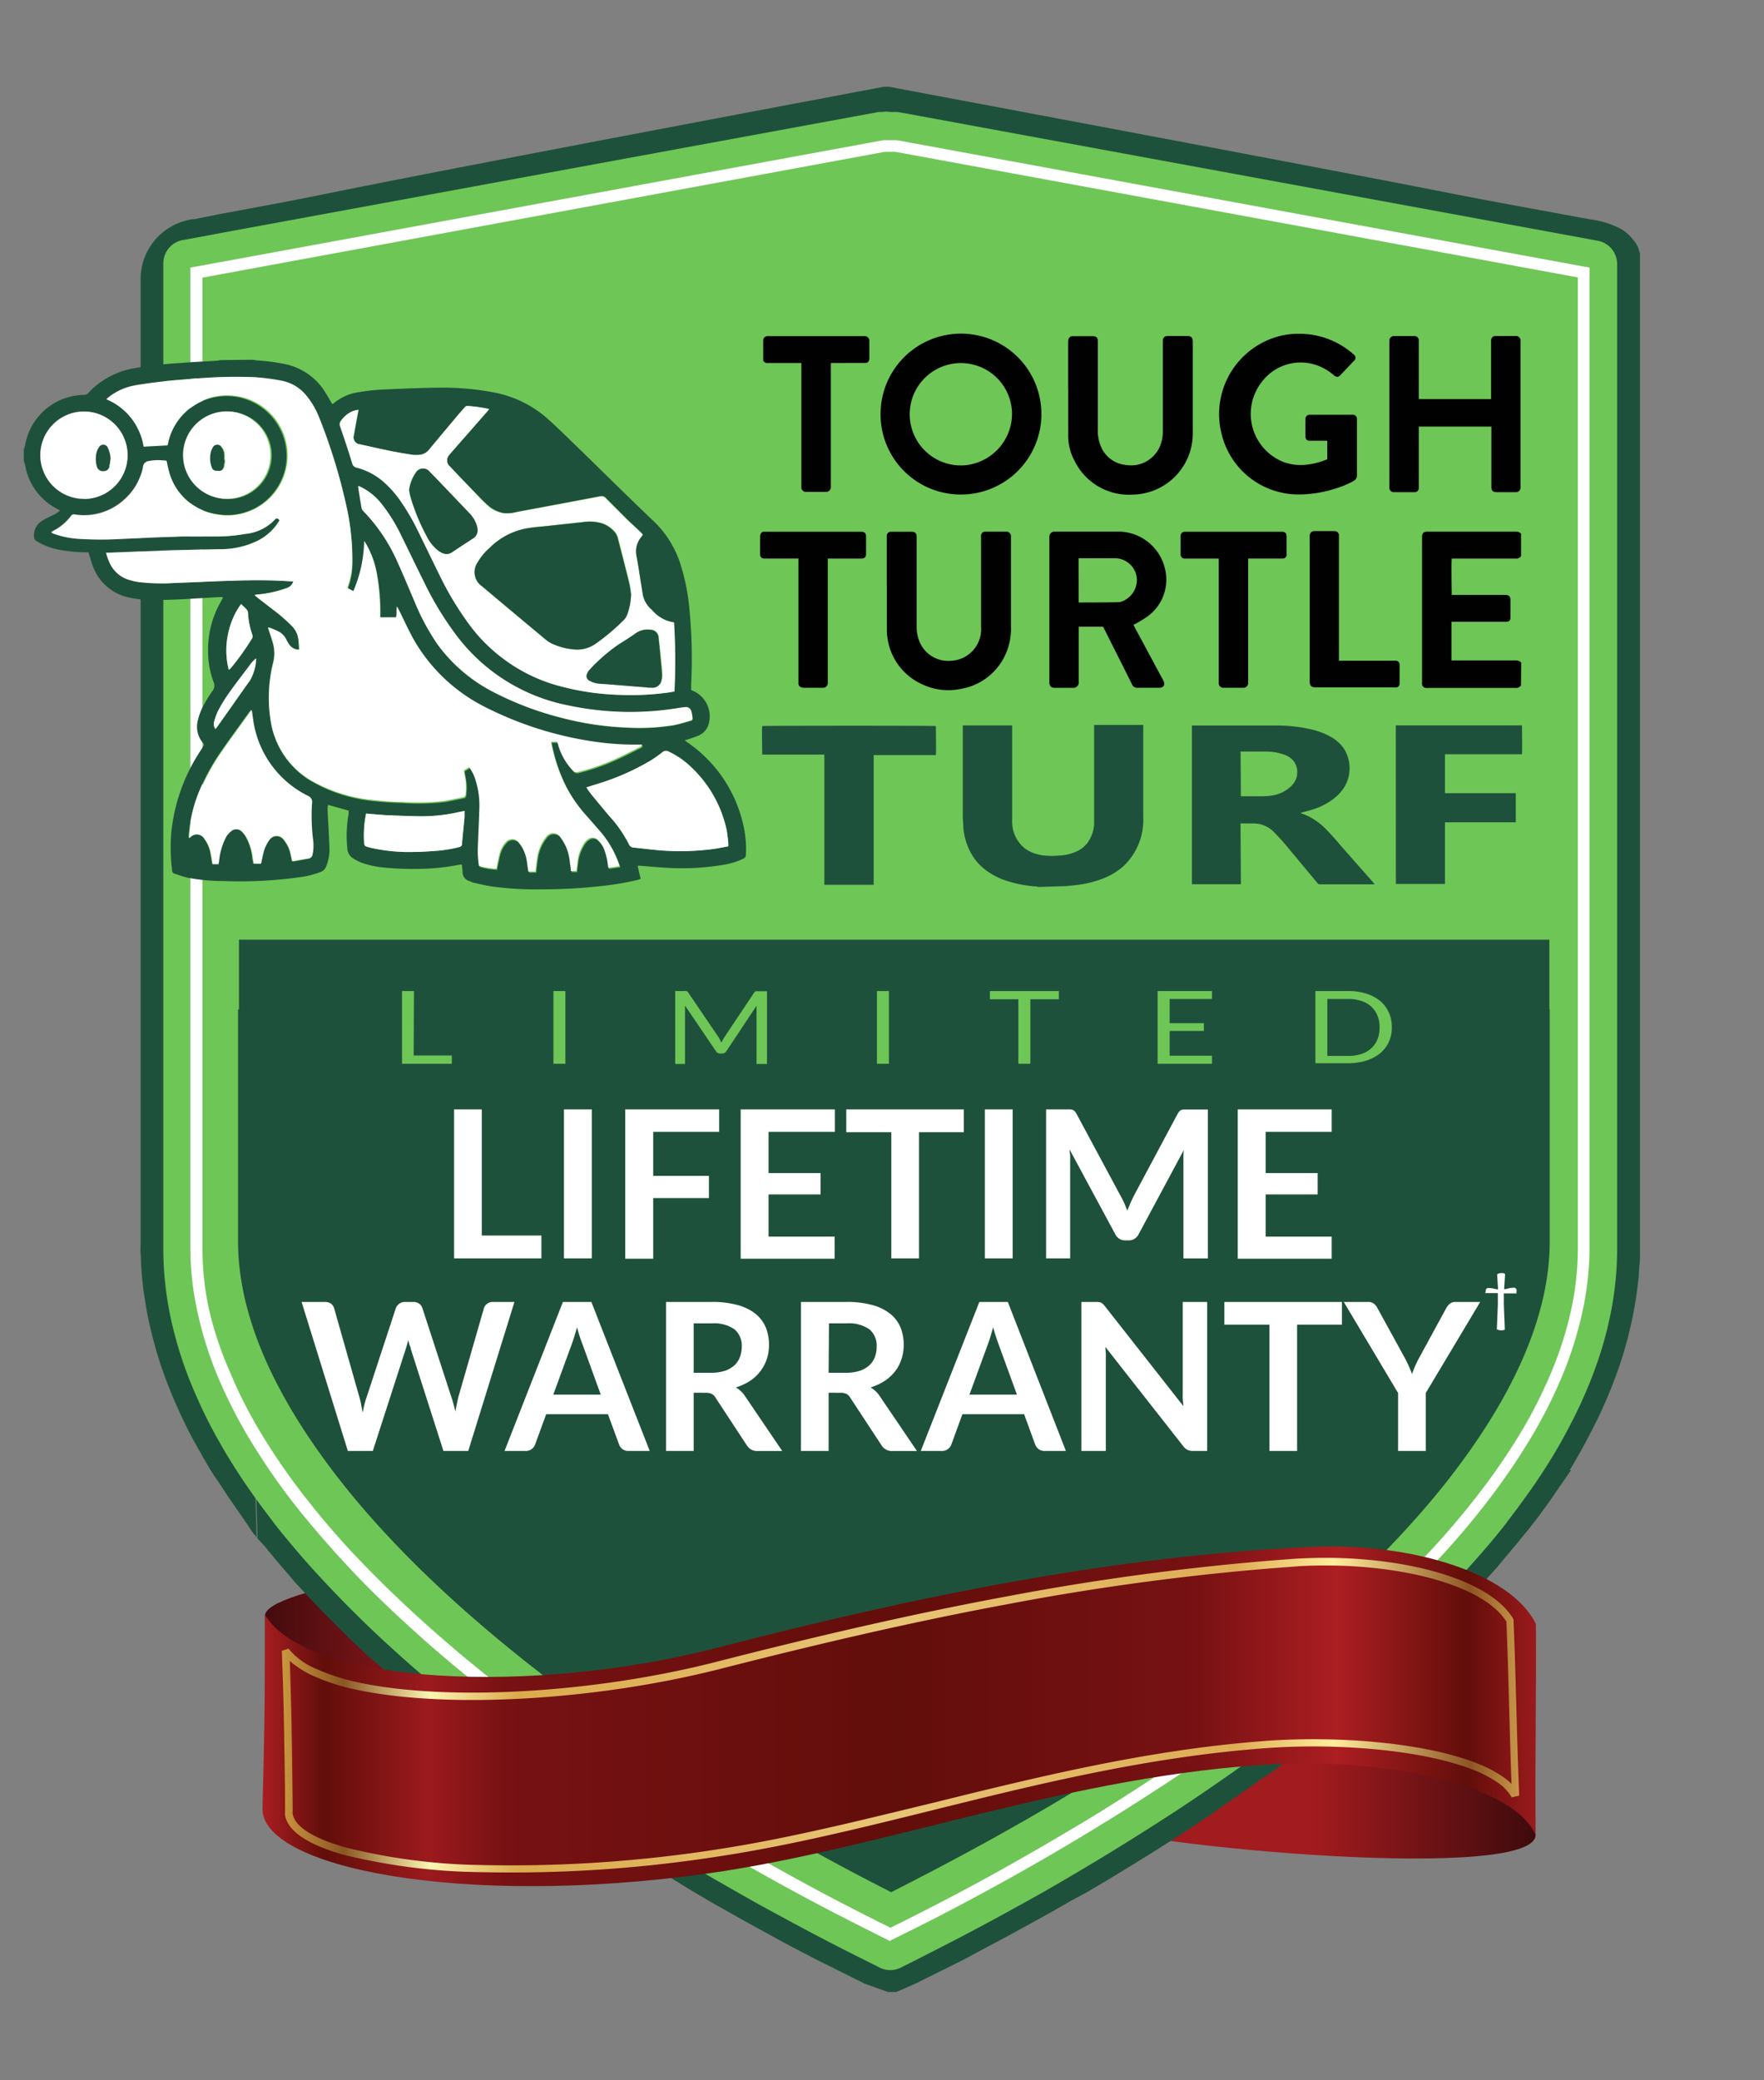 <svg id="Layer_1" data-name="Layer 1" xmlns="http://www.w3.org/2000/svg" xmlns:xlink="http://www.w3.org/1999/xlink" viewBox="0 0 247.88 292.2"><rect x="0" y="0" width="247.88" height="292.2" fill="#808080" stroke="none"/><defs><style>.cls-5,.cls-6{fill-rule:evenodd}.cls-5,.cls-8{fill:#1e513b}.cls-13,.cls-6{fill:#6ec656}.cls-12{fill:#fff}.cls-11{fill:#010101}</style><linearGradient id="GradientFill_16" x1="31.92" y1="146.37" x2="222.26" y2="146.37" gradientUnits="userSpaceOnUse"><stop offset="0" stop-color="#b2ac9f"/><stop offset=".05" stop-color="#bdb6a7"/><stop offset=".13" stop-color="#fff"/><stop offset=".49" stop-color="#b5aa93"/><stop offset=".84" stop-color="#fff"/><stop offset="1" stop-color="#9d9482"/></linearGradient><linearGradient id="GradientFill_17" x1="65.08" y1="237.05" x2="17.65" y2="237.05" gradientUnits="userSpaceOnUse"><stop offset="0" stop-color="#a21b1e"/><stop offset="1" stop-color="#000002"/></linearGradient><linearGradient id="GradientFill_17-2" x1="184.65" y1="248.5" x2="235.3" y2="248.5" xlink:href="#GradientFill_17"/><linearGradient id="GradientFill_19" x1="36.42" y1="241.11" x2="219.03" y2="241.11" gradientUnits="userSpaceOnUse"><stop offset="0" stop-color="#ac1e22"/><stop offset=".05" stop-color="#620e0a"/><stop offset=".13" stop-color="#9c1a1e"/><stop offset=".19" stop-color="#771113"/><stop offset=".49" stop-color="#620e0a"/><stop offset=".72" stop-color="#771113"/><stop offset=".83" stop-color="#ac1e22"/><stop offset=".93" stop-color="#620e0a"/><stop offset="1" stop-color="#ac1e22"/></linearGradient><linearGradient id="GradientFill_20" x1="213.52" y1="241" x2="39.56" y2="241" gradientUnits="userSpaceOnUse"><stop offset="0" stop-color="#c89749"/><stop offset=".04" stop-color="#8e5523"/><stop offset=".15" stop-color="#ffee9d"/><stop offset=".23" stop-color="#deac55"/><stop offset=".51" stop-color="#e8c576"/><stop offset=".81" stop-color="#dbaa4d"/><stop offset=".88" stop-color="#fcf6b2"/><stop offset=".95" stop-color="#8b5623"/><stop offset="1" stop-color="#ca983e"/></linearGradient></defs><path d="M124.42 265.82l-.35-.18a327.84 327.84 0 0 1-44-26.85c-14.29-10.51-25.56-21.06-33.53-31.37-9-11.66-13.91-22.76-13.91-33.06V146h-.05V43.77l92.37-16.84 92.71 15.5-.66 101.51v30.42c0 10.3-4.9 21.4-13.9 33.06-8 10.31-19.25 20.86-33.53 31.37-17.31 12.7-35.65 22.25-44.75 26.85z" fill="url(#GradientFill_16)" fill-rule="evenodd"/><path d="M37.24 227.09c-.55-4.06 30.55-8.31 39.31-7.36l21.28 28.67c-3.49-4.56-49.61 2.8-60.59 6.1z" fill="url(#GradientFill_17)" fill-rule="evenodd"/><path d="M215.77 257.59c1 6.91-54.88 2.11-66.09-1.84l22-19.83c6.69.24 37.43 4.06 44.06 4.3z" fill="url(#GradientFill_17-2)" fill-rule="evenodd"/><path d="M125.07 31.1l-87.23 16V175a36.59 36.59 0 0 0 3 14.07 68 68 0 0 0 9.49 15.72 126.82 126.82 0 0 0 13.94 14.81A205.77 205.77 0 0 0 83 234.76c7.11 5.14 14.3 9.76 20.92 13.72 8.47 5.08 16 9.08 21.21 11.7 5.2-2.62 12.72-6.61 21.19-11.68 6.56-3.93 13.75-8.55 20.94-13.75a208.14 208.14 0 0 0 18.67-15.15 127.67 127.67 0 0 0 13.88-14.84 69 69 0 0 0 9.51-15.73 36.55 36.55 0 0 0 3.01-14.03V47.15l-87.26-16zm-92.44 8l91.65-16.86h1.59l91.67 16.86 3.62.67V175a45.26 45.26 0 0 1-3.74 17.44 77.12 77.12 0 0 1-10.73 17.78 136.7 136.7 0 0 1-14.84 15.87 213.85 213.85 0 0 1-19.47 15.8c-7.31 5.29-14.74 10.06-21.59 14.17-9.9 5.93-18.49 10.39-23.76 13l-2 1-1.94-1c-5.28-2.61-13.88-7.08-23.78-13-6.75-4.06-14.15-8.83-21.51-14.16a214.08 214.08 0 0 1-19.5-15.81 136.84 136.84 0 0 1-14.85-15.86 77.61 77.61 0 0 1-10.71-17.76A45.58 45.58 0 0 1 29 175V39.82z" fill="#d0ae6d" fill-rule="evenodd"/><path class="cls-5" d="M125.07 40.51L47.12 54.85v122.54c0 .24 0 .45.08.62l.09.62c0 .09.05.29.11.57s.09.46.15.72.11.51.17.77c.07.28.12.5.16.65 0 .14.09.34.17.58s.11.37.22.72l.2.64.27.73c.1.28.2.53.28.75s.2.48.3.74c.1.25.22.52.35.81s.22.5.36.79.26.57.34.73q.2.41.42.84l.4.78.44.8c.16.29.32.56.48.83.19.34.37.64.53.91l.52.84.48.76.52.79.54.81.51.73.59.82.41.55.36.49.46.58.52.66.82 1.05.55.68.45.53.45.53.43.49.07.09 1 1.2.47.54.81.89.67.73.07.06.07.07.09.11.58.6.73.76.65.64 1.22 1.21.09.11.08.09.74.73c.27.25.56.54.88.83l.86.82 1 .89 1 .88 1.07 1 1.13 1 .87.77 1 .81 1.18 1 1.2 1 1 .8.93.74 1.3 1 1.28 1 1.09.84 1.24 1 1.12.84 1.09.8 1.47 1.06.67.49.21.18 1.13.8.82.58.75.52 1.44 1 1.26.86 1 .67.9.6 1.49 1 1.69 1.1 1.19.77.83.53 1.47.93.95.61 1.73 1.07 1.47.9 1.2.72 1.43.86 1.19.71 1.36.8 1.08.62.74.41 1.69.94 1.39.79 1.36.75 1.37.75 1.28.7 1.29.7 1.1.59 1.18.62 1.13-.6 1.18-.63 1.3-.7 1.21-.65 1.37-.75 1.37-.75 1.42-.79 1.16-.66 1.24-.71 1.43-.81 1-.58 1.2-.7 1.43-.86 1.31-.79 1.5-.91 1.56-1 1-.6.89-.56 1.66-1.07 1.6-1 1-.65.92-.6 1.4-1 1.54-1 1-.65 1-.71 1.36-1 1.48-1.05.49-.35.54-.39 1.49-1.09 1.07-.78 1.12-.85 1.24-.94 1.09-.84 1.28-1 1.28-1 .94-.75 1-.8 1.2-1 1.12-.95 1-.84.87-.77 1.14-1 1-.88 1-1 .89-.82.92-.88.94-.9.94-.92.09-.08.06-.05.81-.81.79-.81.78-.8.74-.78.47-.51.22-.23.79-.87.4-.45 1.15-1.33.78-.92.68-.81.57-.7c.38-.46.64-.79.76-.95l.52-.66.13-.17.06-.06.49-.66.54-.74.37-.51.33-.46.36-.53.55-.82.52-.78c.14-.21.3-.47.49-.78s.32-.51.51-.83c.3-.48.49-.81.55-.91l.48-.84.51-.92.35-.66.35-.7c.11-.24.25-.53.4-.87s.26-.56.36-.79l.35-.82c.11-.26.21-.51.3-.74s.18-.47.29-.75.22-.63.3-.82l.18-.55s.07-.24.16-.58.16-.55.21-.73.09-.37.15-.64c.07-.26.12-.52.18-.77 0-.21.09-.45.15-.73s.09-.47.11-.57c0-.22.06-.42.09-.59 0-.18.05-.39.07-.63 0-.15 0-.35.06-.61V176.36 54.85l-78-14.34zm-80 11.19l79.68-14.65h.63l79.7 14.66 1.42.26v125.09c0 .15 0 .39-.07.69 0 .22-.06.46-.09.73 0 .26-.07.49-.11.69 0 .26-.08.49-.12.67s-.09.45-.16.79c-.07.32-.13.59-.19.83 0 .22-.12.47-.18.73s-.18.64-.22.8l-.21.67c0 .14-.12.36-.23.66s-.2.57-.31.86-.19.52-.31.82l-.33.81c-.1.23-.22.52-.38.87s-.27.62-.38.86-.29.63-.44.93-.22.46-.38.77l-.39.76c-.26.46-.43.79-.53.95-.18.34-.35.63-.51.9-.3.5-.47.8-.57 1s-.34.57-.53.87l-.52.82-.53.82-.58.84-.38.55-.33.46-.39.53-.56.76-.52.7-.07.09-.07.09-.12.14-.43.54-.76 1c-.3.38-.51.63-.6.74l-.7.85-.8.93-1.35 1.42-.4.45-.81.9-.72.78-1.22 1.38-.32.34-.83.83-.84.85-.09.08-.09.08-.6.59-1.32 1.26c-.19.19-.44.42-.72.68l-1.19 1.11-1.19 1.09-.86.77-1.3 1.16-.75.65-1 .87-1.13 1-1.22 1-1 .82-1 .77-1.29 1-1.3 1-1.12.86-1.25 1-1.15.86-1.08.8-.15.11-1.36 1-1.08.78-1.49 1.05-1.35 1-1 .72c-.46.32-.8.56-1 .68l-.13.09-1.41.95-1.34.9-1 .68-1 .68-1.59 1-1.68 1.07-.89.56-1 .62-1.57 1-1.5.91-1.31.79-1.45.86-1.2.71-1.35.79-1.08.62-1.43.83-1 .56-1.42.79-1.38.76-1.37.75-1.22.67-1.3.71-1.18.63-1.81.95h-.05l-.43.71-1.44-.77-1.8-.95-1.11-.6-1.29-.69-1.28-.7-1.39-.76-1.36-.76-1.41-.78-1.68-.95-.76-.43-1.08-.63-1.37-.8-1.19-.7-1.44-.86-1.21-.73-1.49-.91-1.26-.77-.29-.17-.19-.12-.59-.38-.37-.22-1.48-.93-.87-.56-1.21-.78-.21-.14-1.49-1-1-.68-1.36-.91-1-.69-1.26-.86-1.44-1-.76-.52-.85-.6-1.13-.81-.07-.06-.12-.09-.09-.07-.61-.45c-.43-.31-.92-.66-1.48-1.08l-1.1-.81-1.14-.86c-.32-.23-.74-.55-1.27-1s-.88-.67-1.11-.86l-1.3-1-1.31-1-1-.76-1-.82-1.22-1-1.19-1-1-.84-.89-.78-1.16-1-1.08-1-1-.89-1-.91-.89-.84-.89-.85-.83-.81-.1-.11-.08-.09-1.16-1.15-.68-.67-.76-.79-.72-.75-.72-.78c-.29-.31-.57-.62-.83-.92s-.51-.56-.7-.79-.62-.7-.87-1l-.51-.59-.11-.13-.8-.93-.59-.74-1.4-1.34-.52-.67L54 200l-.39-.53-.41-.56-.61-.86c-.22-.3-.41-.57-.55-.78l-.57-.83c-.1-.16-.28-.43-.54-.85s-.36-.55-.51-.79l-.55-.89-.56-.95-.51-.89c-.09-.15-.27-.49-.53-1l-.39-.74-.88-1.58-.07-.16c-.11-.24-.24-.52-.38-.85l-.38-.88q-.15-.39-.33-.81c-.11-.3-.22-.57-.31-.82l-.31-.86c-.1-.28-.13-.4-.21-.65l-.51-1.61c0-.21-.1-.41-.14-.59-.06-.23-.12-.51-.19-.83l-.17-.8c0-.15-.06-.33-.1-.55l-.16-1.55c0-.3-.06-.54-.07-.69s0-.36 0-.67V52l1.43-.27zm79.5-18.11L40.38 178.17c0-.21-.05-.47-.07-.75s-.05-.62-.06-.81v-.88V49.11l1.42-.26 83-15.26zm1 0zM210 49.11l-1.41-.26 1.41.26zm0 1.43zM210 175zm0 .71zm0 .55v-.55.49zm0 .33v-.33.33zm-.06.81q0-.51.06-.81l-.06.81zm-.07.75l.07-.75c0 .29-.05.54-.07.75zm-.09.75q0-.36.09-.75l-.09.75zm-.13.83l.13-.83c0 .29-.09.57-.13.83zm-.15.88l.15-.88-.15.88zm-.16.77l.16-.77c0 .25-.1.51-.16.77zm-.18.81l.18-.81-.18.81zm-.23.91l.23-.91c-.06.23-.14.54-.23.91zm-.22.75c.08-.26.15-.52.22-.75l-.22.75zm-.26.88c.13-.41.22-.71.27-.88l-.26.88zm-.31.91c.14-.4.24-.71.31-.91l-.31.91zm-.26.75l.26-.75c-.08.26-.17.51-.26.75zm-.33.85c.11-.27.22-.55.33-.85l-.33.85zm0 0zm-.37.91c.14-.33.26-.64.37-.91l-.37.91zm-.39.93l.39-.93c-.15.37-.28.67-.39.93zm-.42.93l.42-.93-.42.93zm-.4.83l.4-.83-.4.83zm-.49 1c.18-.35.35-.68.49-1l-.49 1zm-.51 1l.51-1-.51 1zm0 0zm-.45.82c.12-.2.27-.48.45-.82l-.45.82zm-.56 1c.22-.37.41-.7.56-1l-.56 1zm0 0zm-.57 1c.25-.41.45-.74.58-1l-.57 1zm-.18.3l.18-.3-.18.3zm-1 1.56l1-1.56-1 1.56zm-1 1.54l1-1.54-1 1.54zm0 0zm0 0zm0 0zm-.06.08l.06-.08-.06.08zm0 0zm0 0zm-.63.9l.63-.9-.63.9zm-.53.75l.53-.75-.53.75zm-.58.79c.25-.34.44-.6.59-.79l-.58.79zm-.68.89l.68-.89-.68.89zm-.07.09l.07-.09-.07.09zm-.06.07l.06-.07-.06.07zm-.06.08l.06-.08-.06.08zm-.49.62l.49-.62-.49.62zm-.42.52l.42-.52-.42.52zm-.53.66l.53-.66-.53.66zm-1 1.23l1-1.22-1 1.23zm-1.1 1.27l1.1-1.27-1.1 1.27zm-.74.84l.74-.84-.74.84zm-.86 1l.86-1-.86 1zm-.75.83l.75-.83c-.09.11-.35.39-.75.83zm-.84.91l.84-.91-.84.91zm0 0zm-.74.78l.74-.78-.74.78zm-.85.88l.85-.88-.85.88zm-.84.85l.84-.85-.84.85zm-2.32 2.28v-.05l1.33-1.21 1-1-2.32 2.28zm-.73.7l.73-.7-.73.7zm0 0zm-1.2 1.14l1.2-1.14-1.2 1.14zm-.7.67l.7-.67-.7.67zm-.9.82l.9-.83-.9.82zm-1.2 1.08l1.2-1.08-1.2 1.08zm-.59.52l.59-.52-.59.52zm-.35.31l.35-.31-.35.31zm-1.16 1l1.16-1-1.16 1zm-1.2 1l1.2-1c-.34.31-.74.65-1.2 1zm-1 .83l1-.83c-.3.26-.62.53-1 .83zm-1 .84l1-.84-1 .84zm-1.25 1l1.25-1-1.25 1zm-1.31 1.06l1.31-1.06-1.31 1.06zm-1 .79l1-.79-1 .79zm-1.11.86l1.11-.86-1.11.86zm-1.35 1l1.35-1-1.35 1zm-1.12.85l1.12-.85c-.53.41-.92.71-1.12.85zm0 0zm-1.32 1l1.32-1-1.32 1zM167 232l1.47-1.1L167 232zm-1.13.82L167 232l-1.12.83zm0 0zm-1.63 1.18l1.57-1.13-1.57 1.13zm-1 .74l1-.74c-.21.16-.58.42-1 .74zm-1.11.78l1.11-.78-1.11.78zm-1.31.91l1.31-.91-1.31.91zm-1.61 1.1l1.61-1.1-1.61 1.1zm-.94.64l.94-.64-.94.64zm0 0zm-1.07.72l1.07-.71-1.07.72zm-1.32.87l1.32-.87-1.32.87zm-1.66 1.08l1.65-1.09-1.66 1.08zm-1 .65l1-.65-1 .65zm-.95.6l.95-.6-.95.6zm-1.68 1.06l1.68-1.06-1.68 1.06zm-1.62 1l1.62-1-1.62 1zm-1 .62l1-.62-1 .62zm-1.31.79l1.31-.8-1.31.79zm-1.55.93l1.55-.93-1.55.93zm-1.26.75l1.26-.75-1.26.75zm-1.43.85l1.43-.84-1.43.85zm-1.15.67l1.15-.66-1.15.67zm-1.33.76l1.33-.76-1.33.76zm-.94.48l.88-.51-.88.51zm-.22.13l.22-.13-.22.13zm-1.36.77l1.36-.77-1.36.77zm-1.35.75l1.35-.75-1.35.75zm-1.48.82l1.48-.82-1.48.82zm-1.31.72l1.31-.72-1.31.71zm-1.33.72l1.33-.72-1.33.72zm-1.27.69l1.27-.69-1.28.68zm-1.26.66l1.26-.66-1.26.66zm-1.81 1l1.81-1-1.81 1zm0 0zm-1.74.9l1.74-.9-1.74.9zm-.79.41l.79-.41-.79.41zm-.79-.41l.79.41-.79-.41zm-1.75-.91l1.75.91-1.75-.91zm0 0zm-1.83-1l1.83 1-1.83-1zm-1.27-.68l1.27.68-1.27-.68zm-1.18-.63l1.18.63-1.18-.63zm-1.36-.74l1.36.74-1.37-.74zm-1.35-.73l1.35.73-1.34-.74zm-1.49-.83l1.49.83-1.49-.83zm-1.3-.73l1.3.73-1.3-.73zm-.89-.51l.89.51-.89-.51zm-1.61-.92l1.61.92-1.61-.92zm-1.34-.77l1.34.77-1.34-.77zm-1.15-.68l1.15.68-1.15-.68zm-1.4-.82l1.4.82-1.4-.82zm-1.28-.76l1.28.76-1.28-.76zm-1.37-.82l1.37.82-1.37-.82zm-1.16-.71l1.16.71-1.16-.71zm-2.9-1.79l2.9 1.79-2.9-1.79zm0 0zm-1.45-.91l1.45.91-1.45-.91zm-.94-.6l.94.6-.94-.6zm-1.58-1l1.58 1-1.58-1zm-.57-.37l.57.37-.57-.37zm-.79-.52l.79.51-.79-.52zm-1.42-.94l1.42.94-1.42-.94zm-1-.68l1 .68-1-.68zm-1.32-.88l1.32.88-1.32-.88zm-1-.68l1 .67-1-.68zm-.87-.6l.87.6-.87-.6zm-1.37-1l1.38 1-1.37-1zm-1.21-.84l1.21.84-1.21-.84zm-.74-.52l.74.52-.74-.52zm-.17-.14l.17.14-.17-.14zm0 0zm-1.47-1.07l.09-.12 1.38 1.19-1.47-1.07zm-.46-.33l.46.33-.46-.33zm-1.46-1.09l1.35 1.04-1.46-1.09zm-1.32-1l1.32 1-1.32-1zm-1.12-.85l1.12.85-1.12-.85zm-1.36-1l1.36 1-1.36-1zm-1.1-.86l1.1.86-1.1-.86zm-1-.8l1 .8-1-.8zm-1.3-1l1.3 1-1.3-1zm-1.21-1l1.21 1-1.21-1zm-1-.87l1 .87-1-.87zm-1-.85l1 .85-1-.85zm0 0zm-1.2-1l1.2 1-1.2-1zm-1.17-1l1.17 1-1.17-1zm-.92-.8c.45.41.77.69.92.81l-.92-.8zm-1-.9l1 .9-1-.9zm-1.1-1l1.1 1c-.4-.37-.78-.71-1.1-1zm-.94-.87l.94.87c-.34-.31-.66-.6-.94-.87zm-1-.91l1 .91-1-.91zm-.88-.85l.88.85-.88-.85zm-.89-.87l.89.87c-.31-.29-.6-.58-.89-.87zm-.07-.08l.07.08-.07-.08zM60.85 213l1.23 1.35-1.23-1.35zm-.06 0zm-.7-.71l.7.71-.7-.71zm-.79-.81l.79.81-.79-.81zm-.87-.94l.87.94-.87-.94zm-.09-.1l.09.1-.09-.1zm-.69-.74l.69.74c-.22-.23-.44-.46-.69-.74zm-1.24-1.32l1.22 1.33-1.24-1.32zm-.3-.36l.3.36-.3-.36zm-.93-1.09l.94 1.08-.93-1.09zm-.69-.82l.69.82-.69-.82zm-.76-.91l.76.91-.76-.91zm-.87-1.06l.87 1.06-.87-1.06zm-.62-.78l.62.78-.62-.78zm-.49-.63l.49.63-.49-.63zm0 0zm0-.07v.07-.07zm0 0zm0 0zm-.69-.9l.69.9-.69-.9zm-.6-.83l.61.82-.6-.83zm-.59-.82l.59.82c-.21-.28-.41-.56-.59-.82zm-.62-.9l.62.9c-.22-.31-.43-.61-.62-.9zm-.59-.87l.59.87c-.21-.3-.41-.59-.59-.87zm-.58-.88l.58.88c-.2-.29-.39-.58-.58-.88zm-.59-.93l.59.93-.59-.93zm0 0zm-.51-.84l.51.84-.51-.84zm-.58-1l.58 1-.58-1zm0 0zm-.55-1l.55 1-.55-1zm-.44-.82c.18.35.33.62.44.82l-.44-.82zm-.53-1l.53 1-.53-1zm-.35-.69l.35.69-.35-.69zm-.08-.17l.08.17-.08-.17zm-.46-.95l.46.95-.46-.95zm-.41-.93c.11.27.26.58.41.93l-.41-.93zm-.4-.92l.4.92c-.15-.33-.28-.64-.4-.92zm0 0zm-.37-.91c.11.28.24.58.37.91l-.37-.91zm-.32-.86l.32.86-.32-.86zm-.26-.72c.08.25.17.49.26.72l-.26-.72zm-.31-.94l.31.94c-.14-.43-.25-.74-.31-.94zm-.17-.52l.17.52-.17-.52zm-.06-.22l.06.22-.06-.22zm-.25-.89c.06.24.15.54.25.89l-.25-.89zm-.23-.91l.23.91c-.09-.37-.17-.67-.23-.91zm-.18-.8c.06.31.13.58.18.8l-.18-.8zm0 0zm-.16-.77c0 .21.09.47.16.77l-.16-.77zm-.15-.87l.15.87c0-.29-.11-.58-.15-.87zm-.13-.83c0 .28.08.56.13.83l-.13-.83zM124.6 28.79h1.18l87 16 .51.09 1.43.27v131.64c0 .37 0 .68-.06.9 0 .24-.06.56-.1 1q0 .4-.12 1c0 .31-.09.61-.13.9s-.11.61-.16.88-.13.68-.2 1c-.05.24-.12.54-.21.89s-.17.7-.23.91l-.44 1.64-.1.32-.31.93-.36 1c-.12.33-.24.64-.35.92s-.25.64-.38.95-.22.52-.4.92l-.47 1c-.19.42-.37.81-.54 1.16s-.29.57-.46.91-.36.7-.53 1-.4.74-.58 1.06l-.59.92-.63 1c-.22.36-.44.73-.68 1.11l-.59.92-.61.92-.77 1.13c-.17.24-.42.6-.76 1.06s-.45.64-.66.92l-.83 1.1-.81 1-.48.61-1 1.23-.48.59-.75.88-.64.75-.79.9-.67.74-.84.92-.8.86-.8.84-1.08 1.11c-.3.32-.61.63-.92.95l-.88.88-1 .95-.53.63-.54.52-.78.73-1.21 1.12-1 .88-1.11 1-1.21 1.07-1 .87-1.06.91c-.43.35-.82.69-1.2 1l-1.27 1-1 .86-1.34 1.08-1.09.87-1.32 1-1.12.87-1.12.86-1.46 1.09-1.2.88.06.08-1.47 1-.07.05-1 .7-1.44 1-1.33.94-1 .72-1.27.86-1.25.85-1.05.7-1.63 1.08-1.47 1-1.18.77-1.87 1.16-.95.61-1.06.66-1.84 1.13-1.4.85-1.22.73-1.34.8-1.22.71-1 .57-.84.48-.88.5-1.08.62-.95.54-.9.5-.86.48-1.52.84-1.42.77-1.31.71-1.4.75-1.25.66-1.35.71-1.31.68-1.39.71-1.26.64-.29.14-.78.39-.77-.39-.28-.14-1.29-.66-1.35-.69-1.3-.68-1.39-.73-1.28-.68-1.43-.77-1.29-.69-1.37-.75-1.59-.88-.85-.47-1.49-.83-.22-.13-1.18-.67-1.24-.72-1.49-.87-1.2-.71-1.33-.79-1.19-.72-1.46-.88-1.81-1.12-1.11-.7-1.41-.9-1.55-1-1.26-.81-1.14-.73-.79-.52-.39-.26-1.45-.81-1.3-.88-1.4-1-1.08-.75-1.36-1-1.48-1-1.05-.75-.6-.44-1.43-1-.28-.21-1-.71-.81-.61-1.38-1.06-1.26-1-1-.82-1-.82-1.22-1-1.06-.87-1.28-1.06L68 226l-1-.88-1-.86-1.22-1.08-1.09-1-1-.89-1-1-.95-.9c-.32-.3-.66-.63-1-1l-1-1-.9-.89-.9-.92c-.29-.3-.58-.59-.85-.88l-.48-.51-.47-.49-1.29-1.2.07-.07-.5-.56-.83-.92-.63-.72-.65-.75-.75-.9-.69-.83-.57-.69-.09-.11-1.08-1.22.06-.07-.44-.56c-.22-.3-.5-.66-.81-1.09s-.45-.61-.68-.94-.46-.64-.75-1.05l-.75-1.1c-.17-.24-.38-.56-.62-.94l-.61-.94-.67-1.1c-.25-.42-.47-.78-.63-1.06-.17-.28-.34-.59-.52-.9s-.34-.62-.5-.93l-.1-.2-.49-.95a22 22 0 0 1-.48-1l-.51-1.09 85-163.1zm0 0zm-87.19 16l87.19-16-87.19 16zm-.34.07l.34-.07-.34.07zm-.1 0h.1H37zm-1.49 1.71L37 44.91l-1.49.21v1.5zm0 .53zm0 127.84zm0 .95v-.95.95zm0 .84v-.84.84zm.06.91c0-.23 0-.53-.06-.91l.06.91zm.09 1l-.09-1q0 .41.09 1zm.21 1.55l-.17-1.55.21 1.55zm0 .31v-.31.31zm0 0zm.15.87q-.08-.4-.15-.87l.15.87zm.21 1l-.21-1q.1.53.21 1zm.19.84c-.08-.34-.15-.63-.19-.84l.19.84zm.21.84l-.21-.84.21.84zm.26.9c-.11-.36-.19-.66-.26-.9l.26.9zm.36 1.27L37 185l.4 1.25zm.27.8c-.11-.31-.2-.58-.27-.8l.27.8zm.35 1l-.35-1c.15.42.27.75.35 1zm.38 1c-.14-.35-.26-.69-.38-1l.38 1zm.39 1l-.39-1q.2.51.39 1zm.39.9c-.11-.24-.24-.53-.39-.9l.39.9zm0 0zM31 30.05c9.27-1.71 11.55-2.16 15.68-3 7.11-1.43 19.55-3.93 77.56-14.87h.63c60 11.26 71.92 13.59 78.33 14.85 4.31.84 6.32 1.23 16 3l3.63.67.67.12a12.91 12.91 0 0 1 4.34 1.37 6.58 6.58 0 0 1 2.37 2.61l.24.86v140.56c0 .56 0 .93-.06 1.37s-.06.94-.09 1.31c0 .37-.07.82-.13 1.33s-.1.82-.16 1.29-.12.86-.2 1.35-.16.94-.24 1.36-.17.92-.25 1.27-.17.76-.3 1.3-.24 1-.33 1.34-.22.81-.38 1.36c-.13.45-.25.87-.37 1.25s-.27.83-.42 1.26-.27.75-.47 1.32c-.15.39-.31.82-.49 1.28s-.36.91-.55 1.36-.35.83-.52 1.21-.35.77-.56 1.24l-.53 1.11-.72 1.43c-.38.73-.59 1.15-.69 1.33l-.67 1.23-.74 1.31-.66 1.14-.33.51.14.09-1 1.46-2 2.9-.73 1-.92 1.27-.79 1-.41.54-1 1.21-.72.89-1 1.19-.89 1.06-.83 1-.05.07-.09.09-.06.08-.1.09c-.32.37-.57.66-.72.82l-.92 1-.89 1-1 1.09-1.18 1.25-.91 1-1 1-1 1-1.13 1.11-1.08 1-1.13 1.08-1.08 1L197 234l-1.11 1-1 .91-1.35 1.17-1.3 1.12-1.13 1c-.15.13-.52.44-1.15.95l-1.37 1.13-1.21 1-1.42 1.12-1.49 1.17c-.59.47-.94.74-1.12.87l-1.27 1-1.48 1.1-1.32 1-1.4 1h-.06l-.09.07h-.08l-.11.07-1.37 1-1 .72-1.12.78-1.38.95-1.43 1-1.42 1-1.57 1.05-1 .68-.84.54-1.73 1.1-1.38.88-1.72 1.08-2 1.24-1.07.66-1.37.83-1.45.88-1.56.93-1.6.94-2 1.06c-.43.26-.77.45-1 .59l-1.09.62-1.79 1-1.55.86-1.74.95-1.54.84-1.54.83-2.05 1.09-1 .54-1.56.83-.65.34-1 .5-1.27.63-1.56.77-2 1-.36.18c-.19.09-1 .46-1.7.76s-1.06.45-1.23.51h-1.1l-3.25-1.16-.18-.08-.36-.18-2-1-1.55-.77-1.31-.66-1-.48-.55-.29-1.64-.85-1.52-.79-1.49-.8-1.83-1-1.35-.74-1.46-.8-.21-.12-1.59-.88-1.76-1-1.13-.63-1-.58-1.81-1.06-1.65-1-1.57-.97-1.48-.89-1.33-.81-1.05-.66-1.93-1.2-1.66-1.05-1.31-.83-1.57-1-.93-.59-.22-.15h-.06l-.76-.51-.89-.59-1-.7-1.53-1.02-1.23-.84-1.27-.87v.05l-1.33-1-2.66-1.93-1.41-1-1.31-1-1.22-.92-1.51-1.14-1.12-.88c-.33-.25-.83-.65-1.51-1.19l-1.43-1.13-1.18-.95-1.38-1.13-1.14-.94-1.13-1-1.36-1.13-1.35-1.17-1-.92-1.1-1L52 232.9l-1.07-1-1.14-1.08-1.1-1.06-1.12-1.1-1-1-1-1-.87-.92-1.2-1.26-1.26-1.35-.77-.83-.84-1-.43-.5-.52-.6-.76-.88-1.09-1.32-.68-.84-1.09-1.16L31 30.05zm16.36.39c6.91-1.39 19-3.82 77.19-14.8 59.08 11.09 71.36 13.49 78 14.79 3.88.76 5.68 1.11 16.08 3l3.62.67.68.12a10.24 10.24 0 0 1 3.17.94 2.78 2.78 0 0 1 .92 1V176.11c0 .27 0 .78-.06 1.29 0 .33-.05.75-.09 1.22 0 .49-.08.9-.11 1.25s-.1.82-.15 1.2-.12.85-.19 1.26-.14.86-.22 1.29l-.24 1.17c-.11.51-.2.91-.27 1.22l-.32 1.25c-.15.57-.27 1-.36 1.31-.12.39-.23.78-.35 1.16s-.25.77-.39 1.17-.33.94-.45 1.26c-.15.43-.31.83-.46 1.22s-.33.84-.52 1.29l-.49 1.14c-.2.44-.37.83-.54 1.19-.11.24-.28.57-.49 1l-.71 1.4-.68 1.28q-.45.85-.63 1.17l-.71 1.27-.63 1.06c-.23.38-.41.68-.54.88l-.64 1-.93 1.43-1 1.45c-.3.43-.54.77-.69 1l-.89 1.22c-.31.43-.57.78-.76 1l-.84 1.09v.07l-.22.31v.05l-.13.16-.06.07-.91 1.13-.67.82-.86 1-.8.95-.06.07-.08.09-.08.08-.73.83-.89 1-.88 1-1 1.07-1.3 1.36c-.36.39-.66.69-.88.92l-1 1-1 1-1.12 1.07c-.34.34-.69.68-1.06 1l-1.11 1-1.06 1-1.15 1-1.07 1-1 .89-1.33 1.16-1.3 1.11-1.09.92-1.12.94-1.37 1.11-1.17 1-1.4 1.12-1.48 1.16-1.09.84-1.28 1-1.44 1.08-1.47 1.1-1.2.87h-.18l-.07.05-1.45 1-1 .7-1.1.77-1.36.94-1.43 1-1.41.95-1.57 1-1 .65-.84.53-1.73 1.1-1.36.86-1.71 1.07-2 1.23-1.06.66-1.36.82-1.45.88-1.54.91-1.59.95-1.82 1.33-1 .57-1.06.6-1.78 1-1.54.85-1.72 1-1.53.82-1.54.83-1.51.81-1.56.81-2.21 1.15-1 .5-1.24.63-1.56.78-2 1-.36.18-1.55.69-.4.17-2.58-.92-.24-.13-1.94-1-1.56-.78-.34-.18-1-.49-1.5-.76-1.65-.85-1.49-.79-1.48-.78-1.77-.95h-.06l-.38-.21-1-.52-1.67-.92-1.56-.86-1.76-1-1.1-.62-1-.57-1.8-1.06-1.63-1-1.34-1-1.48-.89-1.31-.8-1-.66-1.93-1.2-1.66-1-1.29-.82-1.56-1-.87-.56-.08-.06h-.08l-.11-.06h-.06l-.06-.05-.09-.08-.1-.06-1.4-.93-1-.7-1.3-.87-1.2-.83-1.37-1-1.09-.76-.11-.08-1.32-.93-1.33-1-1.39-1-1.29-1-1.21-.91-1.68-1.17-1.1-.84-1.5-1.18-1.4-1.13-1.15-.93-1.36-1.11-1.12-.93-1.1-.92-1.27-1.11-1.34-1.17-1-.9-1.08-1-1.14-1.05-1-1-1.12-1.07-1.07-1-1.25-1.03-1-1-1-1-.86-.9-1.14-1.24-1.25-1.35c-.29-.31-.54-.57-.73-.79l-.82-.92-.93-1.06-.52-.61-.2-.24-1.07-1.28-.94-1.15-.65-.82v-.05l-.09-.12-1.16-1.84-.13.13-1.06-1.41-1-1.5-.74-1.08-.86-1.3c-.29-.44-.56-.87-.82-1.28l-.68-1.1-.65-1.1-.74-1.31-.72-1.31c-.17-.33-.36-.69-.55-1.07s-.42-.82-.57-1.13l-.59-1.24c-.2-.44-.38-.84-.53-1.2s-.33-.74-.52-1.2l-.51-1.28c-.16-.39-.31-.79-.47-1.22s-.29-.82-.44-1.26-.27-.81-.39-1.19c-.12-.38-.24-.75-.34-1.14-.14-.49-.26-.93-.36-1.31s-.25-.94-.32-1.26-.17-.72-.28-1.22l-.24-1.2c-.07-.42-.15-.84-.22-1.27s-.13-.83-.18-1.27-.1-.77-.15-1.19-.08-.78-.12-1.24c0-.49-.06-.9-.08-1.23 0-.5-.05-.93-.06-1.28s0-.64 0-1.11V39.14a5 5 0 0 1 .33-1.78 5.12 5.12 0 0 1 1-1.56 5 5 0 0 1 1.4-1.09 5.15 5.15 0 0 1 1.68-.52h.1l.29-.05 3.63-.67c9.09-1.67 11.45-2.14 15.73-3zM36.14 216.07l-.06-.08-.08-.09-.1-.13v-.05l-.27-.25-1-1.5-2.08-3c-.15-.21-.41-.6-.77-1.13l-.88-1.35-.9-1.31-.72-1.18-.68-1.16c-.29-.5-.54-1-.77-1.35l-.74-1.35c-.26-.48-.45-.86-.6-1.14s-.34-.69-.59-1.19-.41-.87-.61-1.3-.37-.81-.57-1.26-.39-.9-.54-1.26-.36-.89-.54-1.35-.35-.89-.49-1.29l-.48-1.35c-.15-.43-.28-.85-.41-1.26-.11-.37-.24-.78-.37-1.24-.1-.35-.22-.81-.37-1.38-.1-.36-.21-.8-.34-1.34s-.23-1-.3-1.3-.16-.78-.25-1.29-.16-.87-.23-1.36-.15-.93-.21-1.35-.11-.89-.15-1.28-.1-.94-.13-1.34-.06-.79-.09-1.32 0-.89-.06-1.37 0-1 0-1.21V39.14a8.4 8.4 0 0 1 .57-3 8.72 8.72 0 0 1 1.63-2.63 8.54 8.54 0 0 1 5.23-2.73h.19l3.62-.73 5.18 186zM32.2 36.84L123.78 20l1.73-.31v.26h.94L218 36.84l3.63.66.51.1 1.42.26V177.16c0 .44-.05.82-.07 1.13s-.07.7-.12 1.17-.08.72-.14 1.16-.11.76-.17 1.12-.12.75-.19 1.09-.16.81-.24 1.2-.18.84-.26 1.16-.17.69-.29 1.14-.19.71-.31 1.1-.26.89-.36 1.21-.23.72-.38 1.16-.28.79-.4 1.13-.29.77-.46 1.19-.28.72-.47 1.17-.35.83-.47 1.1-.34.77-.5 1.11L218 197c-.19.41-.34.7-.43.89-.21.41-.41.8-.61 1.17s-.44.81-.64 1.17-.4.71-.59 1.05l-.71 1.18-.72 1.18-.68 1c-.32.5-.58.89-.76 1.16-.36.55-.63.95-.8 1.19s-.44.63-.81 1.14c-.24.35-.48.67-.7 1-.37.5-.65.88-.86 1.15l-.81 1.05-.15.21-.05.09-1.76 2.37-.07-.14-.48.57-1.07 1.16v.07l-1.3 1.5-.54.59-.93 1-.9 1c-.21.23-.5.53-.87.91s-.7.74-1.15 1.19l-1 1-1 1-1 1c-.36.36-.72.71-1.07 1l-1 1-1.1 1-1 .93-1.16 1.05-1.28 1.1-1 .89-1.05.89c-.46.4-.89.76-1.3 1.1-.59.49-1.05.88-1.34 1.11l-1.11.91-1.43 1.17-1.15.91-1.08.84c-.59.46-1.06.83-1.45 1.12l-1.42 1.09-1.25.94-1.28 1-.32.23-1.12.79-.12.09-1 .74-1.45 1-1.32.93-1.11.76-1.45 1-1.33.9-1.08.71-1.46 1-1.55 1c-.3.2-.6.4-1 .62l-1.59 1-1.44.91-1.1.69-1.89 1.16-1.53.94-1.24.75-1.67 1-1.44.85-1.11.64-1.71 1-1.68 1-1.12.63-1.64.91-1.59.88-1.55.84-1.47.78-1.09.57-1 .53-.94.49-1.08.55-2.05 1-1.68.85-1.07.54-1.95 1-.28.13-.77.38-.76-.38h-.06l-.22-.11-2-1-1.07-.54-.15-.07-1.57-.81-1.47-.75-1.63-.85-1.41-.74-1.54-.81-1.28-.69-1.82-1-1.58-.87-1.63-.9-1.11-.63-1.7-1-1.65-.94-1.1-.63-1.44-.85-1.72-1-1.24-.75-1.53-.93-1.79-1.09-1.15-.72-1.38-.88-1.53-1-.94-.6-.23-.16-1.51-1-.19-.13-1.12-.74-1.47-1-1.21-.82-1.25-.85-1-.73-1.37-1-1.48-1.05-.94-.67-.21-.13-1.26-.92-1.39-1-1.5-1.13-1.18-.89-1.46-1.14-1.09-.84-1.44-.95-1.38-1.16-1.11-.91-1.33-1.11-1.25-1-1.1-1-1.05-.9-1.27-1.13-1.16-1-1-.92-1.09-1-1-1-1.08-1-1-1-.95-1-1-1-1.14-1.18-.86-.9-.79-.85-1.13-1.25-.93-1-.78-.89-1.16-1.35-.59-.7-.34-.42-.21-.27-.08.06-1-1.52-.08-.13-.9-1.16-.75-1-.82-1.12-.73-1-.07-.1-.05-.07-.75-1.1-.63-.94-.82-1.31-.75-1.22-.73-1.24c-.15-.25-.35-.6-.61-1.07s-.39-.7-.56-1l-.64-1.22c-.09-.18-.3-.6-.58-1.18q-.22-.45-.51-1.08c-.16-.34-.33-.72-.51-1.13l-.48-1.14-.47-1.17-.52-1.22c-.13-.34-.26-.72-.4-1.13s-.28-.84-.38-1.16-.23-.73-.37-1.2-.21-.76-.3-1.1-.22-.84-.29-1.14-.17-.72-.27-1.18-.17-.82-.24-1.2c-.06-.35-.13-.71-.19-1.09s-.11-.73-.16-1.12-.11-.82-.15-1.16-.09-.86-.11-1.17-.05-.69-.08-1.13v-1V37.8l1.49-.22h.1l.35-.07 3.62-.66zm92-12.14l.45-.05h.87l.45.05 91.15 16.77.27.05 1.42.26v135.24c0 .27 0 .61-.07 1s-.06.71-.09 1-.08.67-.12 1-.1.71-.15 1.05q-.09.55-.18 1c-.06.31-.12.64-.2 1s-.17.78-.23 1l-.06.23-.21.81-.3 1.11c-.05.18-.16.52-.31 1s-.22.69-.34 1l-.23.65-.17.47c-.15.39-.28.75-.4 1.07l-.42 1c-.18.41-.33.78-.46 1.08l-.47 1-.46 1c-.17.35-.36.72-.56 1.11s-.35.69-.55 1.05-.3.56-.55 1l-.63 1.1c-.16.28-.38.64-.65 1.09l-.62 1-.69 1.08c-.25.4-.47.72-.66 1l-.72 1.08-.06.07-1.07 1.39h.05l-.58.8c-.39.54-.68.94-.83 1.13s-.42.56-.61.81l-.16.16v.05l-1.08 1.15-.13.14.12.09-.56.69-.76.91-.24.29-.58.67-1.35 1.49-.51.57-.8.89-.84.91-1 1.06-.79.82-1.14 1.17-.86.85-1 1-1 1-1.09 1-1 1-.92.84-1.28 1.15-1.2 1.06-1 .87-1.26 1.08-1 .89-1.06.88-1.3 1.06-1.34 1.08-1 .84-1.15.9-1.39 1.08-1.11.84-1.28 1-1.71 1.32-1.36 1H171l-1.46 1.05-1 .73-1.12.78-1.39 1-1.48 1-1 .68-1.65 1.11-1.1.73-1.39.91-1.69 1.01-1 .65-1.47.92-1.67 1-1 .64-1.34.82-1.61 1-1.75 1-1 .61-1.42.83-1.66 1-1.62.93-1.62.91-1.17.65-1.55.85-1.51.82-1.53.82-1.4.75-1.53.8-1.65.86-1.2.61-1.52.78-1.5.75-.14.07-.77.37-.76-.37-.14-.07-1.44-.72-1.54-.78-1.2-.61-1.65-.86-1.45-.76-1.4-.74-1.57-.85-1.57-.85-1.58-.86-1.12-.63-1.62-.91-1.61-.92-1.57-.9-1.47-.86-1.11-.65c-.83-.48-1.36-.8-1.71-1L99 253.08l-1.33-.81-1.22-.75-1.51-1-1.44-.9-1-.62-1.59-1-1.48-1-1.54-1-1.17-.78-1.31-.88-1.19-.8-1.44-1-1.15-.8-.06-.05-1.19-.85-1.22-.84-1.31-1-1.4-1-1.37-1-1.17-.89-1.38-1.11-1.17-.91-1-.83-1.36-1.08-1.29-1.06-1.06-.88-1-.89-1.26-1.08-1.23-1.06-.38-.34-.58-.52-1.3-1.16-.9-.83c-.38-.34-.72-.67-1-1s-.75-.69-1.1-1l-1.19-1.14-.8-.79-.83-.83-1.17-1.19-.93-1-.85-.9-.7-.77-.92-1-.52-.58-.26-.3-1-1.19c-.33-.38-.64-.74-.93-1.09l-.69-.82-1.11-1.12-.61-.76v-.08l-1-1.31c-.23-.32-.46-.61-.66-.89l-.79-1.11c-.28-.4-.54-.76-.77-1.1s-.5-.72-.73-1.06l-.71-1.08-.86-1.25-.63-1-.65-1.1c-.24-.41-.45-.77-.62-1.08-.2-.35-.41-.74-.64-1.16s-.32-.59-.48-.91c-.12-.22-.28-.55-.49-1s-.33-.69-.51-1.09l-.48-1.07c-.13-.29-.28-.65-.45-1l-.44-1.08q-.23-.59-.39-1.05c-.1-.27-.24-.66-.41-1.15s-.23-.68-.32-1l-.36-1.09c-.07-.23-.17-.6-.3-1.08q-.16-.6-.27-1c-.07-.28-.14-.61-.22-1s-.15-.7-.21-1-.13-.71-.18-1.06c-.06-.33-.11-.67-.16-1s-.08-.64-.12-1c-.07-.69-.13-1.37-.16-2s-.05-1.28-.05-2V41.78l1.41-.26.27-.05z"/><path class="cls-6" d="M30 32.92l93.49-17.19H125.85a3.08 3.08 0 0 1 .61.06l.3.05 93.35 17.17 3.7.68.68.13a3.32 3.32 0 0 1 2.75 3.18v138.57a44.05 44.05 0 0 1-.27 4.78 44.71 44.71 0 0 1-.78 4.84c-.35 1.64-.78 3.27-1.29 4.87s-1.1 3.22-1.8 4.89-1.36 3.1-2.2 4.74-1.73 3.26-2.65 4.78-1.95 3.11-3.1 4.75c-1 1.41-2.09 2.92-3.32 4.51a3.72 3.72 0 0 1-.33.45 95.182 95.182 0 0 1-3.32 4l-.17.19q-1.62 1.86-3.6 4c-1.4 1.49-2.75 2.89-4.06 4.18s-2.9 2.83-4.36 4.18-3 2.69-4.62 4.11-3.22 2.74-4.93 4.13-3.48 2.78-5.21 4.11-3.66 2.77-5.47 4.08l-.19.13q-2.6 1.88-5.06 3.57-3 2.06-5.47 3.68c-1.55 1-3.47 2.24-5.69 3.63s-4.14 2.57-5.92 3.63c-2.31 1.39-4.32 2.56-6.07 3.57s-4 2.24-6.2 3.45-4.28 2.31-6.22 3.33c-2.48 1.29-4.48 2.3-6 3.08l-2 1-.37.19a3.34 3.34 0 0 1-2.94 0l-.37-.19-2-1c-1.58-.78-3.58-1.8-6.07-3.1-1.94-1-4-2.13-6.23-3.33s-4.31-2.38-6.18-3.45-3.78-2.15-6.08-3.54c-1.75-1-3.69-2.23-5.85-3.58s-4-2.53-5.54-3.54l-.18-.11-.23-.17c-1.82-1.19-3.56-2.36-5.2-3.5s-3.31-2.3-5-3.55l-.27-.17c-1.8-1.31-3.63-2.67-5.46-4.07s-3.49-2.71-5.23-4.13-3.34-2.76-4.93-4.12-3.18-2.8-4.62-4.12-2.92-2.74-4.37-4.18c-1.31-1.29-2.66-2.69-4.06-4.18s-2.64-2.87-3.75-4.16c-1.25-1.46-2.4-2.84-3.42-4.15a3 3 0 0 1-.22-.31 113.3 113.3 0 0 1-3.34-4.53q-1.65-2.37-3.09-4.76t-2.66-4.77q-1.18-2.34-2.19-4.74t-1.8-4.9c-.5-1.6-.93-3.23-1.29-4.87s-.6-3.23-.78-4.85a44.05 44.05 0 0 1-.27-4.78V37a3.34 3.34 0 0 1 3-3.32l.42-.08 3.7-.68z"/><path d="M31.15 36.79l93-17.1H126l93 17.1 3.68.68.68.12v137.82a42 42 0 0 1-1 8.88 52.25 52.25 0 0 1-2.89 9.13 67 67 0 0 1-4.61 9 93 93 0 0 1-6.37 9.18q-3.12 4-6.94 8.07t-8.21 8.13q-4.37 4-9.34 8.06t-10.48 8c-3.51 2.54-7.05 5-10.53 7.24-3.88 2.54-7.73 4.94-11.43 7.16-4.33 2.59-8.41 4.91-12.09 6.92-4.88 2.67-9 4.8-12.08 6.3l-2 1-.37.19-.36-.19-2-1c-3-1.51-7.21-3.64-12.11-6.32-3.67-2-7.75-4.33-12.07-6.92-3.63-2.17-7.45-4.55-11.36-7.12-3.45-2.26-7-4.68-10.54-7.25q-5.51-4-10.48-8t-9.35-8.07q-4.39-4-8.21-8.13t-6.94-8.06a91.63 91.63 0 0 1-6.36-9.17 68.13 68.13 0 0 1-4.61-9 52.2 52.2 0 0 1-2.88-9.13 42.07 42.07 0 0 1-1-8.89V37.59l.68-.12 3.68-.68zm93.18-15.46h1.49l92.9 17.09 3 .55v136.44a40.66 40.66 0 0 1-.93 8.54 50.55 50.55 0 0 1-2.8 8.83 66.55 66.55 0 0 1-4.49 8.8 90.72 90.72 0 0 1-6.28 9q-3.12 4-6.84 7.95c-2.48 2.65-5.19 5.34-8.12 8s-6 5.34-9.26 8-6.74 5.31-10.41 8c-3.48 2.51-7 4.92-10.47 7.2-3.91 2.56-7.74 5-11.37 7.13a397.79 397.79 0 0 1-12 6.88c-4.83 2.65-9 4.76-12 6.27l-1.62.8-1.61-.8c-3-1.51-7.2-3.63-12-6.29-3.65-2-7.71-4.3-12-6.88-3.64-2.18-7.44-4.55-11.31-7.09-3.48-2.29-7-4.7-10.49-7.22q-5.5-4-10.4-8c-3.28-2.66-6.37-5.34-9.27-8s-5.65-5.38-8.13-8-4.76-5.29-6.83-7.94a89.72 89.72 0 0 1-6.26-9 65.47 65.47 0 0 1-4.5-8.8 50.68 50.68 0 0 1-2.95-8.79 40.66 40.66 0 0 1-.93-8.54V39l3-.55z" fill="#fff" fill-rule="evenodd"/><path class="cls-6" d="M124.91 26.93L32.54 43.77v102.21h92.37l92.03.33.68-103.88-92.71-15.5z"/><path class="cls-5" d="M125.23 265.82l-.34-.18a327.18 327.18 0 0 1-44-26.85c-14.29-10.51-25.56-21.06-33.53-31.37-9-11.66-13.91-22.76-13.91-33.06V141.8h184.32v32.56c0 10.3-4.91 21.4-13.91 33.06-8 10.31-19.24 20.86-33.53 31.37-17.33 12.7-35.65 22.21-44.75 26.85z"/><path class="cls-8" d="M33.58 132.01h184.14v12.02H33.58z"/><path d="M37.26 226.89c5.92 9.83 37.76 11.23 63.25 4.65 28.59-7.38 56.18-13 84-14.24 13.45-.6 27.77 3.54 31.32 10.85.07 10.1-.13 19.51-.06 29.61-3.14-7.23-21.6-10.71-36.36-9.95-28.87 1.49-54.83 11.85-80 15.38-34.67 4.86-63-.89-62.52-9.27.24-9.16.41-18.06.37-27.03z" fill="url(#GradientFill_19)" fill-rule="evenodd"/><path d="M40.56 231.63a9.92 9.92 0 0 0 3.7 2.74 29.63 29.63 0 0 0 6.18 2c12.45 2.66 33.13 1.51 50.56-3 13.68-3.5 27.12-6.63 40.51-9.11a352.19 352.19 0 0 1 40.1-5.26c1.82-.12 3.67-.17 5.51-.15s3.67.13 5.44.3c9.24.89 17.34 3.75 20.05 8.21l.07.24c.18 4.18.29 8.24.4 12.31s.22 8.11.4 12.33l-1.05.26a6.4 6.4 0 0 0-2-2.1 17.24 17.24 0 0 0-3.47-1.8c-7.13-2.79-19.16-3.78-29.3-3-16.38 1.23-31.71 5-46.48 8.67-10.22 2.53-20.18 5-30.06 6.5a188.53 188.53 0 0 1-33.6 2.23 84.25 84.25 0 0 1-19.2-2.43c-4.91-1.37-7.87-3.28-8.26-5.56a3.23 3.23 0 0 1 0-.62c0-3.81-.08-7.56-.14-11.3s-.17-7.44-.32-11.18l1-.32zm3.24 3.7a13.36 13.36 0 0 1-3.08-2c.12 3.23.2 6.47.26 9.73.07 3.74.11 7.5.15 11.32a1.53 1.53 0 0 0 0 .43c.31 1.85 3 3.47 7.47 4.73A83.09 83.09 0 0 0 67.55 262a188.13 188.13 0 0 0 33.45-2.23c9.82-1.51 19.75-4 30-6.48 14.82-3.66 30.2-7.47 46.66-8.71 10.29-.78 22.53.24 29.81 3.1a18.07 18.07 0 0 1 3.71 1.92 9.63 9.63 0 0 1 1.22 1c-.14-3.59-.23-7.12-.33-10.63-.11-4-.21-8-.39-12.16-2.58-4.09-10.3-6.73-19.13-7.59-1.75-.17-3.54-.27-5.34-.29s-3.61 0-5.42.15a350.2 350.2 0 0 0-40 5.24c-13.35 2.47-26.77 5.6-40.43 9.09-17.59 4.5-38.48 5.65-51.1 3a29.58 29.58 0 0 1-6.46-2.08z" fill="url(#GradientFill_20)" fill-rule="evenodd"/><path class="cls-8" d="M146.08 124.6c-.13 0-.25 0-.38-.06a17.09 17.09 0 0 1-4.21-.79 9.67 9.67 0 0 1-2.93-1.49 7.49 7.49 0 0 1-2-2.21 9 9 0 0 1-1.19-3.78c0-.55-.08-1.11-.08-1.67v-12.69h6.94v13.25a4.85 4.85 0 0 0 1.75 4 5 5 0 0 0 .76.47 6.15 6.15 0 0 0 1.93.55 11.06 11.06 0 0 0 2.3 0 6.46 6.46 0 0 0 2.5-.66 3.92 3.92 0 0 0 1.4-1.19 5 5 0 0 0 .88-2.6v-13.89h6.9a2.46 2.46 0 0 1 0 .26v12.68a8.92 8.92 0 0 1-2.75 6.87 9.61 9.61 0 0 1-3.18 1.87 15 15 0 0 1-3.21.78c-.58.08-1.17.12-1.75.19h-.23z"/><path class="cls-11" d="M213.73 96.29a.84.84 0 0 1-.79.35h-12.13a2.22 2.22 0 0 1-.45 0 .56.56 0 0 1-.53-.56 1.93 1.93 0 0 1 0-.24V75.42c0-.51.22-.73.72-.73H213a.92.92 0 0 1 .74.28v3.15a.79.79 0 0 1-.74.35h-9c-.07.9 0 4.85 0 5.11h7.48c.55 0 .76.18.77.71v2.49c0 .39-.2.56-.6.57h-7.68v5.43h9a1 1 0 0 1 .8.31z"/><path class="cls-8" d="M174.37 124.22h-6.88a.5.5 0 0 1 0-.12v-22a1.62 1.62 0 0 1 0-.18h12.09a21 21 0 0 1 4.32.47 10.35 10.35 0 0 1 3.23 1.19 5.5 5.5 0 0 1 1.68 1.53 5.15 5.15 0 0 1 .19 5.31 6.12 6.12 0 0 1-1.5 1.71 9.13 9.13 0 0 1-2.86 1.53c-.56.19-1.14.33-1.72.49l-.18.08a10.46 10.46 0 0 1 1 .38 9.38 9.38 0 0 1 2.71 2c.7.72 1.37 1.48 2 2.24 1.51 1.7 3 3.41 4.52 5.12.06.08.12.16.21.26h-7.76a.33.33 0 0 1-.27-.15c-1.57-1.88-3.13-3.77-4.7-5.64-.45-.53-.91-1-1.39-1.51a4.1 4.1 0 0 0-2-1.15 4.27 4.27 0 0 0-.79-.1h-1.95zm0-12.36H177.4a8.22 8.22 0 0 0 1.78-.19 4.87 4.87 0 0 0 2-1 3.22 3.22 0 0 0 .75-.84 2.61 2.61 0 0 0 .36-1.26 2.46 2.46 0 0 0-.76-1.92 3.1 3.1 0 0 0-1-.61 7.63 7.63 0 0 0-2.7-.46h-3.5zM196.14 101.9h17.73c0 .21.06 3.64 0 4.06h-10.82v5.47H213v4.09h-9.95v8.66h-6.9zM115.8 106h-8.69c0-.24-.07-3.69 0-4 .16-.06 24.13-.07 24.4 0 0 .23.05 3.67 0 4.07h-8.74v18.23h-6.93v-18.23"/><path class="cls-11" d="M135 69.47a11.26 11.26 0 0 1-11.26-11.54A11.3 11.3 0 1 1 135 69.47m7.21-11.53a7.19 7.19 0 1 0-6.72 7.43 7.28 7.28 0 0 0 6.72-7.43M159.27 87.77c.15.29.28.55.42.8l3.68 6.84a2.12 2.12 0 0 0 .11.21c.29.56.05 1-.58 1h-3.11a.74.74 0 0 1-.71-.46c-1.28-2.59-2.59-5.16-3.88-7.74-.06-.13-.13-.25-.19-.38h-3.43v7.75a.75.75 0 0 1-.82.84h-2.52c-.55 0-.78-.24-.78-.8V75.45a.71.71 0 0 1 .77-.77h9a6.75 6.75 0 0 1 6.46 5.16 6.38 6.38 0 0 1-2.69 6.93 13.63 13.63 0 0 1-1.38.83l-.35.17m-7.7-3.13c.13 0 5.63 0 5.86-.07a3.26 3.26 0 0 0 2.33-3.15 3.11 3.11 0 0 0-3-3H151.56zM186.51 64.56v-2.64h-2.43c-.44 0-.63-.19-.64-.65v-2.34c0-.45.22-.67.7-.67H190a.61.61 0 0 1 .68.7v7.76a.87.87 0 0 1-.48.85 12.66 12.66 0 0 1-2.64 1.09 16.65 16.65 0 0 1-5.33.8A11.11 11.11 0 0 1 171.67 61a11.32 11.32 0 0 1 6-13 10.72 10.72 0 0 1 4.86-1.11 11.41 11.41 0 0 1 7.27 2.55 5.63 5.63 0 0 1 .45.38.54.54 0 0 1 0 .88l-1.83 1.93c-.38.4-.56.41-1 .07a7.4 7.4 0 0 0-2.17-1.31 6.84 6.84 0 0 0-8 2.34 7.27 7.27 0 0 0 3.15 11.19 7.1 7.1 0 0 0 3 .38 10.16 10.16 0 0 0 3-.74M209.53 59.93h-10.16v8.29a2.75 2.75 0 0 1 0 .41.57.57 0 0 1-.58.51h-2.94a.62.62 0 0 1-.62-.6V48.12v-.31a.64.64 0 0 1 .66-.6h2.86a.59.59 0 0 1 .62.62v8.24h10.16v-8.22a.61.61 0 0 1 .66-.65H213a.63.63 0 0 1 .67.65v20.67a.63.63 0 0 1-.65.62h-2.69c-.56 0-.76-.2-.76-.75v-8.46zM150.09 54.68V48a1.19 1.19 0 0 1 .12-.5.6.6 0 0 1 .57-.27h2.79c.5 0 .7.22.7.71v12.32a5.73 5.73 0 0 0 .4 2.39 4.23 4.23 0 0 0 3.56 2.67 4.41 4.41 0 0 0 5-3.32 5.08 5.08 0 0 0 .17-1.34V48c0-.59.21-.8.8-.8h2.63c.55 0 .78.23.78.79v13a8.58 8.58 0 0 1-8.37 8.49 8.5 8.5 0 0 1-8.24-4.74 7.52 7.52 0 0 1-.9-3.69v-6.37M124.61 82.19v-6.57-.31a.58.58 0 0 1 .62-.61H128.09c.5 0 .72.22.72.73v12.62a5.27 5.27 0 0 0 .32 1.88 4.36 4.36 0 0 0 4.47 2.9 4.44 4.44 0 0 0 4.26-4.1 6.45 6.45 0 0 0 0-.76v-12.6a.59.59 0 0 1 .68-.68h2.8a.64.64 0 0 1 .72.7v12.55a8.82 8.82 0 0 1-.49 3.3 8.42 8.42 0 0 1-6.57 5.54 8.55 8.55 0 0 1-5.52-.7 8.39 8.39 0 0 1-4.76-6.38 8 8 0 0 1-.1-1.39v-6.12M112.59 51h-4.72a.59.59 0 0 1-.62-.36 1.1 1.1 0 0 1 0-.31v-2.45a.6.6 0 0 1 .64-.66h13.6a.64.64 0 0 1 .67.65v2.31a2.62 2.62 0 0 1 0 .28.56.56 0 0 1-.59.53h-1.64L117 51h-.25v17.36a.68.68 0 0 1-.27.61.59.59 0 0 1-.34.13h-2.86a.63.63 0 0 1-.67-.65V53.91 51M112.19 78.46h-4.79a.55.55 0 0 1-.59-.56v-.91-1.57a1.15 1.15 0 0 1 .08-.41.45.45 0 0 1 .42-.31 1.61 1.61 0 0 1 .31 0H121c.49 0 .7.2.7.69v2.38c0 .5-.2.7-.7.7h-4.68v17.25a1.47 1.47 0 0 1 0 .21.65.65 0 0 1-.64.69 4 4 0 0 1-.49 0h-2.2a1.14 1.14 0 0 1-.41-.07.54.54 0 0 1-.38-.53V78.46zM175.39 78.48v17.45a.65.65 0 0 1-.68.69h-2.79a.64.64 0 0 1-.66-.7v-2.38-15.07h-4.81a.57.57 0 0 1-.55-.57v-2.62a.57.57 0 0 1 .61-.58h13.63c.44 0 .64.2.65.64v2.55a.53.53 0 0 1-.6.57h-4.76M188.11 92.82h8.11a.55.55 0 0 1 .45.55v2.65a.5.5 0 0 1-.41.54 1.92 1.92 0 0 1-.41 0h-11c-.58 0-.81-.24-.81-.84V75.23a.64.64 0 0 1 .63-.62h2.83a.6.6 0 0 1 .65.59v17.54"/><path class="cls-8" d="M35.51 50.54a6 6 0 0 0 .74.1 28.51 28.51 0 0 1 3.79.51 8.68 8.68 0 0 1 5.69 4c.33.51.62 1.05.93 1.59h.14a6.86 6.86 0 0 1 3.65-1.65 27.27 27.27 0 0 1 3-.35c2.73-.13 5.47-.25 8.21-.28a38 38 0 0 1 7.52.63 15.82 15.82 0 0 1 7.88 3.83c1.48 1.34 2.9 2.75 4.34 4.14 3.52 3.42 7 6.88 10.57 10.27a14.4 14.4 0 0 1 3.75 6.25 29.37 29.37 0 0 1 1.11 5.49 72.07 72.07 0 0 1 .29 11.09v.77l.3.14a3.9 3.9 0 0 1 2.19 4.53 2.52 2.52 0 0 1-1.42 1.72 15.05 15.05 0 0 1-1.42.51c-.16.06-.32.1-.55.17l.38.29a19.15 19.15 0 0 1 8 12.34 15.2 15.2 0 0 1 .22 3.44.6.6 0 0 1-.39.57 10.13 10.13 0 0 1-2.84.86 35.06 35.06 0 0 1-7.86.41c-1.27-.07-2.54-.19-3.81-.29h-.32c.14.63.28 1.23.43 1.85-.14 0-.25.1-.37.13a41 41 0 0 1-4.93.85 78 78 0 0 1-9 .49 46.07 46.07 0 0 1-6.64-.41c-.85-.13-1.69-.34-2.54-.53-.19 0-.37-.16-.57-.22a1.3 1.3 0 0 1-.98-1.28c0-.35-.07-.69-.11-1.07l-.63.1a30.48 30.48 0 0 1-5.39.53 42.25 42.25 0 0 1-4.77-.17 13.37 13.37 0 0 1-3.14-.64 6.59 6.59 0 0 1-1.38-.69 1.71 1.71 0 0 1-.77-1.35 17.42 17.42 0 0 1 .18-4.89v-.44l-2.88-.81a2.49 2.49 0 0 0-.07.51c0 .87.08 1.73.12 2.6.05 1.1.12 2.2.14 3.3a6.4 6.4 0 0 1-.45 2.2 1.33 1.33 0 0 1-.76.8 12.58 12.58 0 0 1-2.82.73 60.48 60.48 0 0 1-10.84.56 27 27 0 0 1-5.07-.47c-.63-.14-1.23-.38-1.84-.57a.44.44 0 0 1-.33-.41 26.07 26.07 0 0 1-.12-5.37 25.46 25.46 0 0 1 4.16-11.57l.42-.69v-.12a1.91 1.91 0 0 0-.14-.21 3.54 3.54 0 0 1-.69-3.24 8.94 8.94 0 0 1 1-2.42 17.92 17.92 0 0 1 1-1.58 1.25 1.25 0 0 0 .18-1.34 12.37 12.37 0 0 1-.76-4.3 13.48 13.48 0 0 1 1.82-7c.08-.15.16-.31.23-.46s0-.06 0-.14c-.77 0-1.55.06-2.34.11-2.54.15-5.09.33-7.64.29a14.91 14.91 0 0 1-3.31-.37 6.9 6.9 0 0 1-5-4.51c-.21-.57-.37-1.17-.57-1.81h-.52a20.93 20.93 0 0 1-3.71-.38 9.46 9.46 0 0 1-3-1.15.76.76 0 0 1-.42-.72 2.35 2.35 0 0 1 1-2.08 6.78 6.78 0 0 1 1-.57c.31-.17.65-.31 1-.49a7.47 7.47 0 0 0 .67-.48l-.51-.28a8.51 8.51 0 0 1-4.24-5.31c-.07-.26-.11-.53-.17-.79s-.13-.41-.19-.62v-1.61a3.2 3.2 0 0 0 .18-.52 8.51 8.51 0 0 1 8.22-7.11.86.86 0 0 0 .73-.33 8.8 8.8 0 0 1 1-.95 11.52 11.52 0 0 1 5.11-2.42 55.85 55.85 0 0 1 6.75-.78c1.72-.15 3.45-.22 5.18-.33a3.4 3.4 0 0 0 .46-.08zM7.22 74.76s0 .08.07.09l.31.15a13 13 0 0 0 3.5.71 50.31 50.31 0 0 0 6.14 0c2.78-.11 5.57-.25 8.35-.34h4.35A24 24 0 0 0 34.5 75a6.58 6.58 0 0 0 4.13-2.06c.18-.22.37-.17.62.14a7.2 7.2 0 0 1-.4.62 7.44 7.44 0 0 1-2.73 2.28 11.84 11.84 0 0 1-5.21 1.16c-2.47.06-4.94.1-7.41.17-2.72.09-5.44.21-8.17.32h-.45a6.32 6.32 0 0 0 .43 1.27 4.34 4.34 0 0 0 2.85 2.56 7.64 7.64 0 0 0 1.19.28 26.53 26.53 0 0 0 5 .15c2.93-.11 5.85-.26 8.78-.34 2.53-.07 5.07-.08 7.6.1h.46a1.37 1.37 0 0 1-.91.94 15.94 15.94 0 0 1-4.09.91 2.53 2.53 0 0 0-.45.08 5.82 5.82 0 0 0 .46.4l2.09 1.62A23.84 23.84 0 0 1 41 87.93a3.17 3.17 0 0 1 .92 1.87 13.94 13.94 0 0 1 .08 1.45 1.63 1.63 0 0 1-1.41-.74 4.82 4.82 0 0 1-.41-.69 2.39 2.39 0 0 0-1.11-1.13c-.34-.18-.71-.32-1.07-.48a3.57 3.57 0 0 0-.37-.06l.17.54c.17.51.35 1 .49 1.53a5.36 5.36 0 0 1 .07 2.84A20.13 20.13 0 0 0 38 101a11.83 11.83 0 0 0 5.69 8.72 21.63 21.63 0 0 0 9 2.84c1.32.15 2.66.22 4 .26a31.31 31.31 0 0 0 5.89-.15c.86-.14 1.7-.34 2.55-.5a.44.44 0 0 0 .4-.44 7.67 7.67 0 0 0 0-2c-.07-.44-.16-.89-.24-1.35l.74-.45a5.46 5.46 0 0 1 .86 1.7 11.59 11.59 0 0 1 .58 4c0 1.89-.15 3.77-.22 5.66a13.94 13.94 0 0 0 .16 2.5 10 10 0 0 0 2.46.41c0-.19 0-.36.08-.52.13-.57.23-1.14.39-1.7a3.71 3.71 0 0 1 .81-1.48 1.15 1.15 0 0 1 1.84 0 4.93 4.93 0 0 1 .62.94 6 6 0 0 1 .57 2c.06.37.11.74.17 1.15h1c.08-.68.14-1.29.24-1.9a6 6 0 0 1 1.29-3 1.19 1.19 0 0 1 1.92 0 7.89 7.89 0 0 1 .82 1.37 7.35 7.35 0 0 1 .57 2.28c0 .38.09.77.14 1.18h.78c0-.46.09-.86.14-1.26a6.1 6.1 0 0 1 .92-2.61 2.07 2.07 0 0 1 .58-.6 1 1 0 0 1 1.4.15 3.75 3.75 0 0 1 .74 1 9.13 9.13 0 0 1 .49 1.56c.1.41.13.83.2 1.31l1.58-.23c-.07-.23-.12-.39-.18-.55a14 14 0 0 0-2.56-4.37c-.66-.77-1.32-1.52-2-2.28a20 20 0 0 1-2.78-4 23.5 23.5 0 0 1-2.07-6.1.55.55 0 0 1 0-.18h.85a8.76 8.76 0 0 0 2.15 4 .69.69 0 0 0 .78.24 29.2 29.2 0 0 0 5-1.71c1.22-.53 2.41-1.16 3.61-1.75.13-.07.31-.12.37-.38h-.83a39.2 39.2 0 0 1-5.19-.32 49.63 49.63 0 0 1-16.43-5.16 24 24 0 0 1-9.6-9.2c-.77-1.35-1.41-2.78-2.1-4.17-.08-.16-.16-.32-.29-.56-.17.57 0 1.07-.15 1.53h-2.27a.9.9 0 0 1 0-.16v-.42a29.88 29.88 0 0 0-.5-5.74 12.82 12.82 0 0 0-1.47-4c-.08-.14-.18-.27-.27-.4a18.5 18.5 0 0 1-1.55 7.13l-.79-.41a.61.61 0 0 1 0-.19 10.47 10.47 0 0 0 .64-3.8 33.69 33.69 0 0 0-.69-6.94 78.08 78.08 0 0 0-4-13 11 11 0 0 0-1.71-3 5.89 5.89 0 0 0-3.58-2.21 28 28 0 0 0-3.63-.74 61.37 61.37 0 0 0-7.55.11c-1.74.12-3.49.25-5.22.43-1.4.14-2.79.33-4.16.58a8.41 8.41 0 0 0-3.54 1.49c-.17.12-.33.27-.53.43a8.66 8.66 0 0 1 5.24 6.66l3.36-.18c0-.11.06-.25.09-.38a8.44 8.44 0 0 1 16.53 3.38 8.37 8.37 0 0 1-9.9 6.66 8.17 8.17 0 0 1-6.54-6.11c-.13-.45-.21-.92-.31-1.36a6.39 6.39 0 0 0-2.46 0 .91.91 0 0 0-.86.84 8.15 8.15 0 0 1-2.56 4.53 8.35 8.35 0 0 1-7 2.16.48.48 0 0 0-.53.18 7.19 7.19 0 0 1-2.46 2.09l-.32.2m43.16-17.13c-.23.05-.38.07-.52.11A3.58 3.58 0 0 0 48 59a.83.83 0 0 0-.13.86q.9 2.6 1.71 5.2a.74.74 0 0 0 .58.57A9.3 9.3 0 0 1 54.31 68a15.17 15.17 0 0 1 2 2.34 31.27 31.27 0 0 1 2.35 4c1.09 2.2 2.14 4.42 3.23 6.61a43.83 43.83 0 0 0 3.76 6.28A23.27 23.27 0 0 0 77.35 96 35.6 35.6 0 0 0 87 97.61a37.77 37.77 0 0 0 6.55-.28c.39 0 .77-.12 1.19-.19a87.16 87.16 0 0 0-.06-9.7 4.92 4.92 0 0 1-3-1.64c-.09-.08-.17-.18-.27-.26a3.59 3.59 0 0 1-1.15-2.17c-.3-1.78-.55-3.57-.88-5.35a3.15 3.15 0 0 1 .7-2.6c.08-.1.13-.21.21-.33l-.29-.35L88.2 73l-3-3a.8.8 0 0 0-.78-.31q-5.87 1.11-11.73 2.2a5.35 5.35 0 0 1-1.78.19 4.34 4.34 0 0 1-2.21-1 15.83 15.83 0 0 1-1.32-1.27C66 68.42 64.59 67 63.24 65.54a1.1 1.1 0 0 1-.11-1.61c.1-.14.22-.27.33-.4l5-5.7c.09-.1.17-.21.28-.36a20.4 20.4 0 0 0-3-.43.49.49 0 0 0-.44.21c-.33.38-.67.76-1 1.14q-2 2.38-4 4.78a1.9 1.9 0 0 1-1.3.73 4.52 4.52 0 0 1-1 0c-1-.15-2-.32-3-.52-1.47-.3-2.93-.62-4.38-.95a1 1 0 0 1-.87-1.31l.12-.69c.17-.92.34-1.83.52-2.84m-13.75 63.74a4 4 0 0 0 .1-.41c.08-.34.13-.69.22-1a5.07 5.07 0 0 1 .89-1.91 1.22 1.22 0 0 1 2 0 4.7 4.7 0 0 1 .94 1.93c.08.35.15.7.23 1.07a1.5 1.5 0 0 0 .3 0c.68-.12 1.36-.25 2-.36a.66.66 0 0 0 .57-.59 6 6 0 0 0 .07-2 27.06 27.06 0 0 1-.22-5.32.89.89 0 0 0-.58-1A14.11 14.11 0 0 1 35.49 101l-.19-1.31-.24.27c-1.31 1.83-2.65 3.64-3.93 5.49a30.28 30.28 0 0 0-3.05 5.48 20.44 20.44 0 0 0-1.57 6.39 2.56 2.56 0 0 0 0 .37l.16-.12a1.24 1.24 0 0 1 2 .24 4.82 4.82 0 0 1 .89 2.11c.09.46.16.93.24 1.43h.82c0-.23.08-.41.1-.59a9.29 9.29 0 0 1 .86-3 2.64 2.64 0 0 1 .78-1 1.09 1.09 0 0 1 1.54 0 3.41 3.41 0 0 1 .66.85 8 8 0 0 1 .87 2.78c0 .29.09.58.13.88zm45.76-10.72a12.16 12.16 0 0 0 .71 1c.82 1 1.65 2 2.49 3a17.34 17.34 0 0 1 2.78 4 .72.72 0 0 0 .62.44c1.58.16 3.16.38 4.74.46a35.4 35.4 0 0 0 6.59-.27c.67-.1 1.33-.24 2-.36a4.24 4.24 0 0 0 0-.52c-.07-.62-.12-1.25-.25-1.87a17 17 0 0 0-4.85-8.63 11.83 11.83 0 0 0-3.23-2.27.75.75 0 0 0-.9.09 19.09 19.09 0 0 1-1.66 1.17 34 34 0 0 1-7.32 3.23l-1.69.53m-32-42.35a2.71 2.71 0 0 0 0 .29c.15.93.3 1.87.46 2.8a.84.84 0 0 0 .2.4 24.53 24.53 0 0 1 4.76 7.16c.86 1.9 1.65 3.82 2.47 5.73a31.9 31.9 0 0 0 3.25 6 22.34 22.34 0 0 0 7.7 6.56 44.5 44.5 0 0 0 9.73 3.68 42.47 42.47 0 0 0 9 1.35 30.72 30.72 0 0 0 6.64-.32c.8-.14 1.58-.41 2.37-.62.17 0 .35-.12.32-.34a4.7 4.7 0 0 0-.18-1.06.78.78 0 0 0-.91-.51l-.65.08a41.69 41.69 0 0 1-15.68-.32 25.88 25.88 0 0 1-15.8-9.91 45.11 45.11 0 0 1-4.54-7.5c-1.09-2.18-2.14-4.39-3.22-6.57a23.4 23.4 0 0 0-2.72-4.36 8.63 8.63 0 0 0-2.79-2.3c-.13-.07-.27-.12-.45-.2m-38.62 1.77A6.13 6.13 0 1 0 5.66 64a6.14 6.14 0 0 0 6.11 6.11m20.13 0a6.14 6.14 0 1 0-.17-12.27 6.14 6.14 0 0 0 .17 12.27m19.53 44.22a15.09 15.09 0 0 0-.29 3.75c0 .82.06.82.88 1a23.93 23.93 0 0 0 6.14.6c1 0 1.91-.07 2.87-.13a18.79 18.79 0 0 0 3.49-.55c.24-.07.37-.16.39-.44.11-1.25.24-2.5.36-3.76v-.88l-.84.17a23.75 23.75 0 0 1-5.57.58c-1.51 0-3-.09-4.53-.15-.35 0-.69 0-1-.07l-1.91-.16M32.15 94.1a1.6 1.6 0 0 0 .28-.24 35 35 0 0 0 3-4.2.56.56 0 0 0 0-.53 11.47 11.47 0 0 1-.59-3 .73.73 0 0 0-.17-.47c-.23-.27-.5-.5-.8-.8a10.6 10.6 0 0 0-1.68 3.57 11.15 11.15 0 0 0-.05 5.68M36 92.54a3.43 3.43 0 0 0-.76.81c-1.06 1.41-2.13 2.81-3.16 4.25a21.39 21.39 0 0 0-1.4 2.23 8.4 8.4 0 0 0-.58 1.54 1.26 1.26 0 0 0 .16 1.07 3.05 3.05 0 0 0 .26-.3c1.55-2.18 3.08-4.38 4.63-6.55a6.69 6.69 0 0 0 .85-3"/><path class="cls-12" d="M7.22 74.76l.32-.2A7.19 7.19 0 0 0 10 72.47a.48.48 0 0 1 .53-.18 8.35 8.35 0 0 0 7-2.16 8.15 8.15 0 0 0 2.56-4.53.91.91 0 0 1 .86-.84 6.39 6.39 0 0 1 2.46 0c.1.44.18.91.31 1.36a8.17 8.17 0 0 0 6.54 6.11 8.43 8.43 0 1 0 2.82-16.61 8.48 8.48 0 0 0-9.45 6.57c0 .13-.07.27-.09.38l-3.36.18a8.66 8.66 0 0 0-5.24-6.66c.2-.16.36-.31.53-.43A8.41 8.41 0 0 1 19 54.14c1.37-.25 2.76-.44 4.16-.58 1.73-.18 3.48-.31 5.22-.43a61.37 61.37 0 0 1 7.54-.13 28 28 0 0 1 3.65.48 5.89 5.89 0 0 1 3.58 2.21 11.24 11.24 0 0 1 1.72 3 79 79 0 0 1 3.94 13 33.69 33.69 0 0 1 .69 6.94 10.47 10.47 0 0 1-.64 3.8.61.61 0 0 0 0 .19l.79.41A18.5 18.5 0 0 0 51.17 76c.09.13.19.26.27.4a12.82 12.82 0 0 1 1.47 4 29.88 29.88 0 0 1 .5 5.74v.42a.9.9 0 0 0 0 .16h2.22c.18-.46 0-1 .15-1.53.13.24.21.4.29.56.69 1.39 1.33 2.82 2.1 4.17a24 24 0 0 0 9.6 9.2 49.63 49.63 0 0 0 16.43 5.16 39.2 39.2 0 0 0 5.19.32h.83c-.06.26-.24.31-.37.38-1.2.59-2.39 1.22-3.61 1.75a29.2 29.2 0 0 1-5 1.71.69.69 0 0 1-.78-.24 8.76 8.76 0 0 1-2.15-4h-.85a.55.55 0 0 0 0 .18 23.5 23.5 0 0 0 2.07 6.1 20 20 0 0 0 2.78 4c.67.76 1.33 1.51 2 2.28a14 14 0 0 1 2.56 4.37c.06.16.11.32.18.55l-1.58.23c-.07-.48-.1-.9-.2-1.31a9.13 9.13 0 0 0-.49-1.56 3.75 3.75 0 0 0-.74-1 1 1 0 0 0-1.4-.15 2.07 2.07 0 0 0-.58.6 6.1 6.1 0 0 0-.92 2.61c0 .4-.09.8-.14 1.26h-.78c0-.41-.09-.8-.14-1.18a7.35 7.35 0 0 0-.57-2.28 7.89 7.89 0 0 0-.82-1.37 1.19 1.19 0 0 0-1.92 0 6 6 0 0 0-1.29 3c-.1.61-.16 1.22-.24 1.9h-1c-.06-.41-.11-.78-.17-1.15a6 6 0 0 0-.57-2 4.93 4.93 0 0 0-.62-.94 1.15 1.15 0 0 0-1.84 0 3.71 3.71 0 0 0-.81 1.48c-.16.56-.26 1.13-.39 1.7 0 .16 0 .33-.08.52a10 10 0 0 1-2.46-.41 13.94 13.94 0 0 1-.16-2.5c.07-1.89.17-3.77.22-5.66a11.59 11.59 0 0 0-.58-4 5.46 5.46 0 0 0-.86-1.7l-.74.45c.08.46.17.91.24 1.35a7.67 7.67 0 0 1 0 2 .44.44 0 0 1-.4.44c-.85.16-1.69.36-2.54.5a31.44 31.44 0 0 1-5.9.15c-1.34 0-2.68-.11-4-.26a21.63 21.63 0 0 1-9-2.84A11.83 11.83 0 0 1 38 101a20.13 20.13 0 0 1 .41-7.92 5.36 5.36 0 0 0-.07-2.84c-.14-.51-.32-1-.49-1.53l-.17-.54a3.57 3.57 0 0 1 .37.06c.36.16.73.3 1.07.48a2.39 2.39 0 0 1 1.11 1.13 4.82 4.82 0 0 0 .41.69 1.63 1.63 0 0 0 1.41.74 13.94 13.94 0 0 0-.12-1.45 3.17 3.17 0 0 0-.93-1.89 23.84 23.84 0 0 0-2.63-2.29L36.24 84a5.82 5.82 0 0 1-.46-.4 2.53 2.53 0 0 1 .45-.08 15.94 15.94 0 0 0 4.09-.91 1.37 1.37 0 0 0 .91-.94h-.46c-2.53-.18-5.07-.17-7.6-.1-2.93.08-5.85.23-8.78.34a26.53 26.53 0 0 1-5-.15 7.64 7.64 0 0 1-1.19-.28 4.34 4.34 0 0 1-2.85-2.56 6.32 6.32 0 0 1-.43-1.27h.45c2.73-.11 5.45-.23 8.17-.32 2.47-.07 4.94-.11 7.41-.17A11.84 11.84 0 0 0 36.16 76a7.44 7.44 0 0 0 2.73-2.28 7.2 7.2 0 0 0 .4-.62c-.25-.31-.44-.36-.62-.14A6.58 6.58 0 0 1 34.5 75a24 24 0 0 1-4.56.36h-4.35c-2.78.09-5.57.23-8.35.34a50.31 50.31 0 0 1-6.14 0 13 13 0 0 1-3.5-.7l-.31-.13-.07-.09"/><path class="cls-12" d="M50.36 57.58c-.18 1-.35 1.92-.52 2.84l-.12.69a1 1 0 0 0 .87 1.31c1.46.33 2.91.65 4.38.95 1 .2 2 .37 3 .52a4.52 4.52 0 0 0 1 0 1.9 1.9 0 0 0 1.32-.73q2-2.4 4-4.78c.32-.38.66-.76 1-1.14a.49.49 0 0 1 .44-.21 20.4 20.4 0 0 1 3 .43c-.11.15-.19.26-.28.36l-5 5.7c-.11.13-.23.26-.33.4a1.1 1.1 0 0 0 .11 1.61c1.36 1.47 2.77 2.89 4.1 4.33a15.83 15.83 0 0 0 1.32 1.27 4.34 4.34 0 0 0 2.21 1 5.35 5.35 0 0 0 1.78-.19q5.86-1.08 11.73-2.2a.8.8 0 0 1 .78.31l3 3L90 74.74l.33.35c-.08.12-.13.23-.21.33a3.15 3.15 0 0 0-.7 2.6c.33 1.78.58 3.57.88 5.35a3.59 3.59 0 0 0 1.15 2.17c.1.08.18.18.27.26a4.92 4.92 0 0 0 3 1.64 87.16 87.16 0 0 1 .06 9.7c-.42.07-.8.14-1.19.19a37.77 37.77 0 0 1-6.55.28A35.6 35.6 0 0 1 77.35 96a23.27 23.27 0 0 1-11.73-8.7 43.83 43.83 0 0 1-3.76-6.3c-1.09-2.19-2.14-4.41-3.23-6.61a31.27 31.27 0 0 0-2.35-4 15.17 15.17 0 0 0-2-2.34 9.3 9.3 0 0 0-4.2-2.36.74.74 0 0 1-.58-.57q-.81-2.61-1.71-5.2A.83.83 0 0 1 48 59a3.58 3.58 0 0 1 1.89-1.35c.14 0 .29-.06.52-.11m38.32 26c-.08-.52-.13-1.06-.25-1.57-.53-2.16-1.08-4.3-1.64-6.45a2 2 0 0 0-.34-.71 4.08 4.08 0 0 0-1.91-1.33 6.12 6.12 0 0 0-2.62-.16l-5 .54c-1 .11-2 .17-2.91.34a9.87 9.87 0 0 0-5.29 2.8 8.07 8.07 0 0 0-1.7 2.07 2.39 2.39 0 0 0 .63 3.28q4.48 3.78 9 7.53a4.27 4.27 0 0 0 1.17.68 9.27 9.27 0 0 0 2.79.68 4.46 4.46 0 0 0 3-.79 29.25 29.25 0 0 0 4-3.37 2.21 2.21 0 0 0 .43-.66 9 9 0 0 0 .57-2.83M57.49 68.93c.06.28.1.6.19.9a28.4 28.4 0 0 0 2.42 5.78 5.91 5.91 0 0 0 .95 1.28 3.55 3.55 0 0 0 1 .75 1.38 1.38 0 0 0 1.52-.1q1.42-1 2.88-1.89a1.32 1.32 0 0 0 .64-1.09 2.08 2.08 0 0 0-.11-.74 4.26 4.26 0 0 0-1.08-1.75l-4.2-4.41c-.43-.45-.87-.91-1.32-1.35a1.18 1.18 0 0 0-2 .14 5.53 5.53 0 0 0-.92 2.48M91 96.58h.55A1.27 1.27 0 0 0 93 95.45a2.4 2.4 0 0 0 .07-.65c0-.44 0-.88-.1-1.32q-.18-2-.39-3.9a1.15 1.15 0 0 0-1.12-1.13 2.91 2.91 0 0 0-2.1.5c-.8.54-1.6 1.07-2.41 1.58a23.89 23.89 0 0 0-4 3.47 1.69 1.69 0 0 0-.39.59.71.71 0 0 0 .31 1 3.34 3.34 0 0 0 1 .38 12 12 0 0 0 1.36.13l5.81.47M36.64 121.33h-1c0-.3-.09-.59-.13-.88a8 8 0 0 0-.87-2.78 3.41 3.41 0 0 0-.66-.85 1.09 1.09 0 0 0-1.54 0 2.64 2.64 0 0 0-.78 1 9.29 9.29 0 0 0-.86 3c0 .18-.06.37-.1.59h-.82c-.08-.5-.15-1-.24-1.43a4.82 4.82 0 0 0-.89-2.11 1.24 1.24 0 0 0-2-.24l-.16.12a2.56 2.56 0 0 1 0-.37 20.44 20.44 0 0 1 1.57-6.39 30.28 30.28 0 0 1 3.05-5.48c1.28-1.85 2.62-3.66 3.93-5.49l.24-.27.19 1.31a14.11 14.11 0 0 0 7.7 10.75.89.89 0 0 1 .58 1A27.06 27.06 0 0 0 44 118a6 6 0 0 1-.07 2 .66.66 0 0 1-.57.59c-.68.11-1.36.24-2 .36a1.5 1.5 0 0 1-.3 0c-.08-.37-.15-.72-.23-1.07a4.7 4.7 0 0 0-.94-1.93 1.22 1.22 0 0 0-2 0 5.07 5.07 0 0 0-.89 1.95c-.09.33-.14.68-.22 1a3.63 3.63 0 0 1-.1.42M82.4 110.61l1.69-.53a34 34 0 0 0 7.32-3.23 19.09 19.09 0 0 0 1.66-1.17.75.75 0 0 1 .9-.09 11.83 11.83 0 0 1 3.27 2.29 17 17 0 0 1 4.85 8.63c.13.62.18 1.25.25 1.87a4.24 4.24 0 0 1 0 .52c-.69.12-1.35.26-2 .36a35.4 35.4 0 0 1-6.59.27c-1.58-.08-3.16-.3-4.74-.46a.72.72 0 0 1-.62-.44 17.34 17.34 0 0 0-2.78-4c-.84-1-1.67-2-2.49-3a12.16 12.16 0 0 1-.71-1"/><path class="cls-12" d="M50.36 68.26c.18.08.32.13.45.2a8.5 8.5 0 0 1 2.79 2.3 23.4 23.4 0 0 1 2.72 4.36c1.08 2.18 2.13 4.39 3.22 6.57a45.11 45.11 0 0 0 4.54 7.5 25.88 25.88 0 0 0 15.8 9.91 41.69 41.69 0 0 0 15.68.32l.65-.08a.78.78 0 0 1 .91.51 4.7 4.7 0 0 1 .18 1.06c0 .22-.15.29-.32.34-.79.21-1.57.48-2.37.62a30.72 30.72 0 0 1-6.64.32 42.47 42.47 0 0 1-9-1.35 44.5 44.5 0 0 1-9.73-3.68 22.34 22.34 0 0 1-7.7-6.56 31.9 31.9 0 0 1-3.25-6c-.82-1.91-1.61-3.83-2.47-5.73A24.53 24.53 0 0 0 51 71.75a.84.84 0 0 1-.2-.4c-.16-.93-.31-1.87-.46-2.8a2.71 2.71 0 0 1 0-.29M11.77 70.07A6.13 6.13 0 1 1 17.93 64a6.13 6.13 0 0 1-6.16 6.1m3.73-5.5a3.81 3.81 0 0 0-.05-.67 4.87 4.87 0 0 0-.33-1 .67.67 0 0 0-1.22-.07 1.8 1.8 0 0 0-.27.49 3.77 3.77 0 0 0 0 2.28.85.85 0 0 0 .94.55.73.73 0 0 0 .76-.64c.07-.34.1-.68.14-.92M31.9 70.07a6.14 6.14 0 1 1 6.1-6.22 6.11 6.11 0 0 1-6.08 6.22m-.34-5.44v-.77a1.93 1.93 0 0 0-.42-1.08.67.67 0 0 0-1.17.09 2.43 2.43 0 0 0-.22.46 3.55 3.55 0 0 0 0 2.09c.15.57.34.71.92.72a.69.69 0 0 0 .82-.6 6.37 6.37 0 0 0 .14-.91M51.43 114.29l1.91.16c.35 0 .69.06 1 .07 1.51.06 3 .12 4.53.15a23.75 23.75 0 0 0 5.57-.58l.84-.17v.88c-.12 1.26-.25 2.51-.36 3.76 0 .28-.15.37-.39.44a18.79 18.79 0 0 1-3.49.55c-1 .06-1.92.14-2.87.13a23.93 23.93 0 0 1-6.14-.6c-.82-.22-.83-.22-.88-1a15.09 15.09 0 0 1 .29-3.75M32.15 94.1a11.15 11.15 0 0 1 .05-5.68 10.6 10.6 0 0 1 1.68-3.57c.3.3.57.53.8.8a.73.73 0 0 1 .17.47 11.47 11.47 0 0 0 .59 3 .58.58 0 0 1 0 .53 35 35 0 0 1-3 4.2 1.6 1.6 0 0 1-.28.24M36 92.54a6.69 6.69 0 0 1-.85 3c-1.55 2.17-3.08 4.37-4.63 6.55a3.05 3.05 0 0 1-.26.3 1.26 1.26 0 0 1-.16-1.07 8.4 8.4 0 0 1 .58-1.54A21.39 21.39 0 0 1 32 97.6c1-1.44 2.1-2.84 3.16-4.25a3.43 3.43 0 0 1 .76-.81"/><path class="cls-8" d="M88.68 83.58a9 9 0 0 1-.57 2.83 2.21 2.21 0 0 1-.43.66 29.25 29.25 0 0 1-4 3.37 4.46 4.46 0 0 1-3 .79 9.27 9.27 0 0 1-2.79-.68 4.27 4.27 0 0 1-1.17-.68q-4.5-3.75-9-7.53a2.39 2.39 0 0 1-.63-3.28A8.07 8.07 0 0 1 68.77 77 9.87 9.87 0 0 1 74 74.24c1-.17 1.94-.23 2.91-.34l5-.54a6.12 6.12 0 0 1 2.62.16 4.08 4.08 0 0 1 1.91 1.33 2 2 0 0 1 .34.71c.56 2.15 1.11 4.29 1.64 6.45.12.51.17 1 .25 1.57M57.49 68.93a5.53 5.53 0 0 1 .92-2.48 1.18 1.18 0 0 1 2-.14c.45.44.89.9 1.32 1.35l4.21 4.41A4.26 4.26 0 0 1 67 73.82a2.08 2.08 0 0 1 .11.74 1.32 1.32 0 0 1-.64 1.09q-1.45.93-2.88 1.89a1.38 1.38 0 0 1-1.52.1 3.55 3.55 0 0 1-1-.75 5.91 5.91 0 0 1-.95-1.28 28.4 28.4 0 0 1-2.42-5.78c-.09-.3-.13-.62-.19-.9M91 96.58l-5.81-.47a12 12 0 0 1-1.37-.11 3.34 3.34 0 0 1-1-.38.71.71 0 0 1-.31-1 1.69 1.69 0 0 1 .39-.59 23.89 23.89 0 0 1 4-3.47c.81-.51 1.61-1 2.41-1.58a2.91 2.91 0 0 1 2.1-.5 1.15 1.15 0 0 1 1.12 1.13q.21 2 .39 3.9c0 .44.09.88.1 1.32a2.4 2.4 0 0 1-.07.65 1.27 1.27 0 0 1-1.44 1.13H91M15.5 64.6c0 .24-.07.58-.14.92a.73.73 0 0 1-.76.64.85.85 0 0 1-.94-.55 3.77 3.77 0 0 1 0-2.28 1.8 1.8 0 0 1 .27-.49.67.67 0 0 1 1.22.07 4.87 4.87 0 0 1 .33 1 3.81 3.81 0 0 1 .05.67M31.56 64.63a6.37 6.37 0 0 1-.14.91.69.69 0 0 1-.82.6c-.58 0-.77-.15-.92-.72a3.55 3.55 0 0 1 0-2.09 2.43 2.43 0 0 1 .22-.46.67.67 0 0 1 1.17-.09 1.93 1.93 0 0 1 .42 1.08v.77"/><path class="cls-12" d="M67.7 173.57h8.38v3.21H63.81v-20.93h3.89zM83.16 176.78h-3.91v-20.93h3.91zM101.06 155.85V159h-9.27v6.19h7.83v3.12h-7.83v8.52h-3.93v-20.98zM117.32 155.85V159H108v5.8h7.31v3H108v5.92h9.28v3.11h-13.2v-20.98zM135.44 155.85v3.2h-6.3v17.73h-3.89v-17.73h-6.33v-3.2zM142.3 176.78h-3.91v-20.93h3.91zM158 169.06c.14.33.28.67.41 1 .14-.34.28-.69.42-1s.3-.66.46-1l6.2-11.6a1.66 1.66 0 0 1 .24-.34.7.7 0 0 1 .27-.19 1.28 1.28 0 0 1 .34-.07h3.39v20.93h-3.43v-13.53-.82c0-.3 0-.61.07-.92L160 173.39a1.64 1.64 0 0 1-.56.63 1.45 1.45 0 0 1-.81.23h-.54a1.45 1.45 0 0 1-.81-.23 1.64 1.64 0 0 1-.56-.63l-6.42-11.91c0 .32.07.63.08.93s0 .59 0 .85v13.52H147v-20.93h3.39a1.14 1.14 0 0 1 .34.07.73.73 0 0 1 .28.19 1.36 1.36 0 0 1 .25.34l6.25 11.63a9.45 9.45 0 0 1 .49.98zM187.13 155.85V159h-9.28v5.8h7.31v3h-7.31v5.92h9.28v3.11h-13.2v-20.98zM42.38 182.9h3.27a1.52 1.52 0 0 1 .85.23 1.21 1.21 0 0 1 .45.65l3.56 12.52c.09.31.17.64.24 1s.14.74.21 1.15c.08-.41.16-.79.25-1.15s.19-.7.3-1l4.11-12.52a1.38 1.38 0 0 1 .46-.61 1.27 1.27 0 0 1 .83-.27h1.14a1.46 1.46 0 0 1 .84.23 1.29 1.29 0 0 1 .47.65l4.08 12.52a18.3 18.3 0 0 1 .55 2c.06-.37.14-.73.21-1.08s.14-.67.22-1L68 183.78a1.18 1.18 0 0 1 .45-.62 1.32 1.32 0 0 1 .84-.26h3l-6.49 20.93h-3.49l-4.58-14.31c0-.18-.11-.38-.18-.59s-.12-.44-.18-.68c-.06.24-.12.47-.18.68s-.12.41-.18.59l-4.62 14.31h-3.51zM91.3 203.83h-3a1.29 1.29 0 0 1-.83-.26 1.38 1.38 0 0 1-.47-.63l-1.57-4.27h-8.68l-1.56 4.27a1.38 1.38 0 0 1-.46.61 1.28 1.28 0 0 1-.83.28h-3l8.2-20.93h4zm-13.55-7.91h6.67l-2.54-7c-.12-.31-.25-.67-.39-1.09s-.27-.88-.41-1.37c-.13.49-.27.95-.4 1.37s-.26.8-.38 1.12zM97.48 195.65v8.18h-3.89V182.9H100a13.13 13.13 0 0 1 3.67.44 6.88 6.88 0 0 1 2.5 1.23 4.94 4.94 0 0 1 1.44 1.91 6.42 6.42 0 0 1 .45 2.44 6.19 6.19 0 0 1-.31 2 5.82 5.82 0 0 1-.9 1.71 6.2 6.2 0 0 1-1.44 1.35 8.25 8.25 0 0 1-2 .93 3.9 3.9 0 0 1 1.27 1.2l5.24 7.73h-3.5a1.7 1.7 0 0 1-.87-.21 1.74 1.74 0 0 1-.6-.58l-4.4-6.7a1.43 1.43 0 0 0-.54-.53 1.85 1.85 0 0 0-.87-.16zm0-2.8h2.43a6.09 6.09 0 0 0 1.92-.27 3.75 3.75 0 0 0 1.35-.76 3 3 0 0 0 .78-1.15 3.83 3.83 0 0 0 .27-1.46 3 3 0 0 0-1-2.45 5 5 0 0 0-3.21-.85h-2.54zM116.44 195.65v8.18h-3.89V182.9h6.38a13.13 13.13 0 0 1 3.67.44 6.88 6.88 0 0 1 2.5 1.23 4.84 4.84 0 0 1 1.44 1.91 6.42 6.42 0 0 1 .45 2.44 6.19 6.19 0 0 1-.31 2 5.57 5.57 0 0 1-.89 1.71 6.25 6.25 0 0 1-1.45 1.35 8.25 8.25 0 0 1-2 .93 3.9 3.9 0 0 1 1.27 1.2l5.24 7.73h-3.5a1.64 1.64 0 0 1-.86-.21 1.68 1.68 0 0 1-.61-.58l-4.4-6.7a1.43 1.43 0 0 0-.54-.53 1.85 1.85 0 0 0-.87-.16zm0-2.8h2.43a6.09 6.09 0 0 0 1.92-.27 3.67 3.67 0 0 0 1.35-.76 3.16 3.16 0 0 0 .79-1.15 4 4 0 0 0 .26-1.46 3 3 0 0 0-1-2.45 5 5 0 0 0-3.21-.85h-2.49zM149.78 203.83h-3a1.34 1.34 0 0 1-.84-.26 1.54 1.54 0 0 1-.47-.63l-1.56-4.27h-8.67l-1.56 4.27a1.38 1.38 0 0 1-.46.61 1.3 1.3 0 0 1-.83.28h-3l8.23-20.93h4zm-13.55-7.91h6.67l-2.55-7c-.11-.31-.24-.67-.38-1.09s-.28-.88-.41-1.37c-.14.49-.27.95-.4 1.37s-.26.8-.38 1.12zM154.41 182.92a1 1 0 0 1 .31.08 1.48 1.48 0 0 1 .27.19 3.73 3.73 0 0 1 .29.33l11 14c0-.34-.06-.67-.08-1s0-.62 0-.9V182.9h3.43v20.93h-2a1.76 1.76 0 0 1-.77-.15 1.74 1.74 0 0 1-.59-.52l-10.94-13.94c0 .31.05.62.06.92s0 .58 0 .83v12.86h-3.43V182.9h2a2.82 2.82 0 0 1 .45.02zM188.57 182.9v3.19h-6.3v17.74h-3.89v-17.74h-6.33v-3.19zM200.35 195.69v8.14h-3.89v-8.14l-7.63-12.79h3.43a1.23 1.23 0 0 1 .8.24 2 2 0 0 1 .5.62l3.84 7c.22.41.41.8.58 1.18s.31.73.44 1.09c.13-.37.27-.74.43-1.11s.35-.76.57-1.16l3.81-7a2 2 0 0 1 .48-.59 1.2 1.2 0 0 1 .81-.27H208z"/><path class="cls-13" d="M58.13 148.28h5.36v1.16h-7v-10.22h1.68zM79.45 149.44h-1.68v-10.22h1.68zM101.19 146.11l.18.38.18-.38c.07-.12.14-.25.22-.37l4.2-6.29a.47.47 0 0 1 .23-.2 1.56 1.56 0 0 1 .35 0h1.23v10.22h-1.47v-7.51V141.29l-4.25 6.39a.69.69 0 0 1-.61.32h-.24a.66.66 0 0 1-.6-.32l-4.35-6.41v8.2h-1.38v-10.25h1.24a1.62 1.62 0 0 1 .35 0 .52.52 0 0 1 .23.2l4.28 6.3a2.12 2.12 0 0 1 .21.39zM124.91 149.44h-1.68v-10.22h1.68zM148.79 139.22v1.16h-4v9.06h-1.69v-9.06h-4v-1.16zM170.31 139.22v1.12h-5.95v3.4h4.81v1.09h-4.81v3.48h5.95v1.13h-7.64v-10.22zM195.58 144.33a4.74 4.74 0 0 1-.44 2.09 4.68 4.68 0 0 1-1.24 1.58 6 6 0 0 1-1.93 1 8.16 8.16 0 0 1-2.5.36h-4.63v-10.14h4.63a8.16 8.16 0 0 1 2.5.36 5.88 5.88 0 0 1 1.93 1 4.65 4.65 0 0 1 1.24 1.61 4.8 4.8 0 0 1 .44 2.14zm-1.72 0a4.26 4.26 0 0 0-.31-1.68 3.54 3.54 0 0 0-.88-1.26 3.84 3.84 0 0 0-1.39-.78 5.69 5.69 0 0 0-1.81-.27h-2.95v8h2.95a5.69 5.69 0 0 0 1.81-.27 3.84 3.84 0 0 0 1.39-.78 3.5 3.5 0 0 0 .88-1.25 4.32 4.32 0 0 0 .31-1.71z"/><path class="cls-12" d="M208.78 181.38a.47.47 0 0 1 0-.17.38.38 0 0 1 .09-.15.46.46 0 0 1 .16-.11.53.53 0 0 1 .23 0 3.46 3.46 0 0 1 .6.07c.22.05.43.09.65.12l-.13-2.12a1 1 0 0 1 .56-.17 1.36 1.36 0 0 1 .3 0 .9.9 0 0 1 .26.13l-.14 2.12q.33 0 .66-.12a3.46 3.46 0 0 1 .61-.07.51.51 0 0 1 .22 0 .38.38 0 0 1 .16.11.38.38 0 0 1 .09.15.33.33 0 0 1 0 .17v.36h-1.78v1.56l.14 3.52a.88.88 0 0 1-.26.1 1 1 0 0 1-.3 0 1.13 1.13 0 0 1-.56-.14l.14-3.52v-1.56h-1.77z"/></svg>